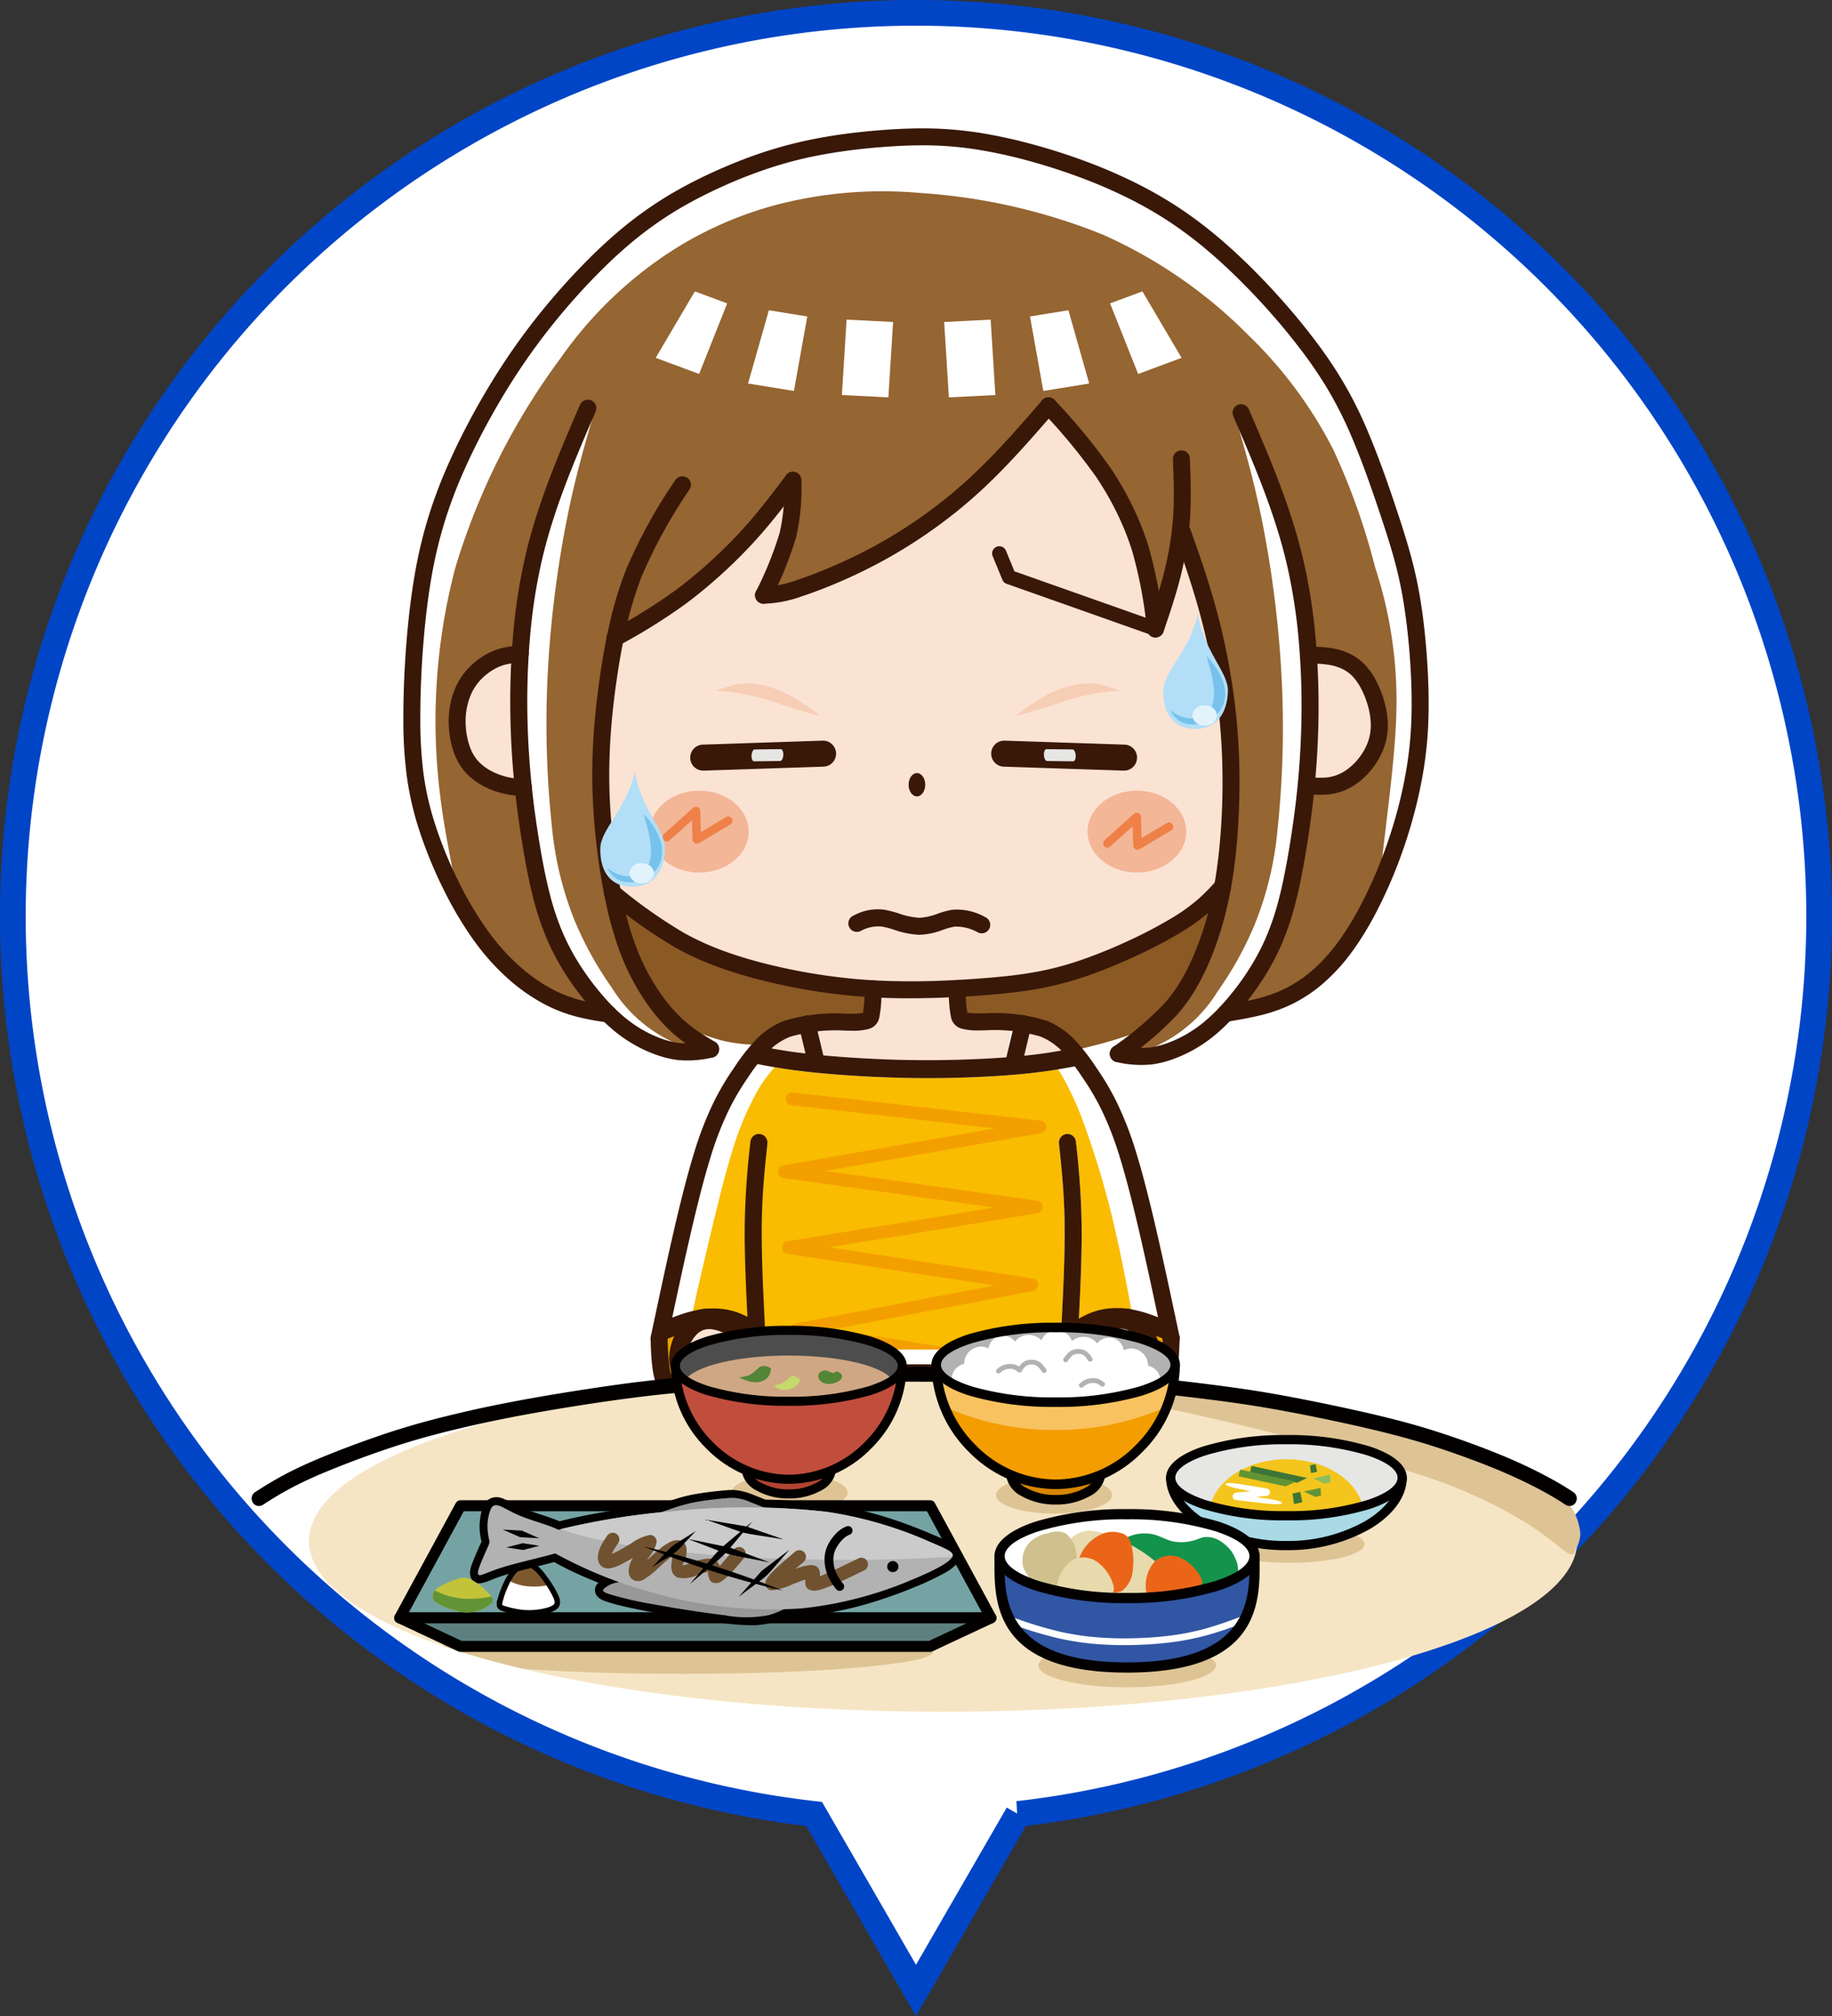 <svg xmlns="http://www.w3.org/2000/svg" width="213.891" height="235.307" viewBox="0 0 213.891 235.307">
  <rect x="0" y="0" width="213.891" height="235.307" fill="#333333" stroke="none"/>
  <g id="グループ_664" data-name="グループ 664" transform="translate(1.5 1.5)">
    <path id="パス_1890" data-name="パス 1890" d="M1212.673-1232.7a105.446,105.446,0,0,0-105.445-105.445A105.446,105.446,0,0,0,1001.782-1232.7a105.447,105.447,0,0,0,93.551,104.759l11.894,20.6,11.895-20.6A105.447,105.447,0,0,0,1212.673-1232.7Z" transform="translate(-1001.782 1338.143)" fill="#fff" stroke="#0045c6" stroke-miterlimit="10" stroke-width="3"/>
    <g id="グループ_663" data-name="グループ 663" transform="translate(27.877 13.477)">
      <g id="グループ_661" data-name="グループ 661">
        <path id="パス_1891" data-name="パス 1891" d="M1096.4-1202.551c-2.979.135-5.766.122-8.545.1h-.016c-3.035.021-6.07.042-9.249-.1-1.4-.062-2.787-.154-4.046-.25-1.653-.128-3.191-.275-4.292-.391-.531,2.833-1.061,5.764-1.578,9.74q-.08.619-.16,1.276H1105.6c-.049-.406-.1-.8-.15-1.186-.517-3.978-1.047-6.912-1.578-9.748-.993.1-2.2.208-3.472.307-1.251.1-2.619.187-4,.251Z" transform="translate(-1009.521 1365.392)" fill="#ed808c" fill-rule="evenodd"/>
        <path id="パス_1892" data-name="パス 1892" d="M1093.875-1204.426c.484,3.376,1.168,7.92,1.849,12.711h2.222c-.049-.406-.1-.8-.15-1.186-.517-3.978-1.048-6.912-1.578-9.748l-.168-.893a.99.99,0,0,1,.776-1.156c.032-.006.065-.012.1-.016-.78.082-1.834.185-3.047.288Zm2.175.884Z" transform="translate(-1001.868 1364.932)" fill="#fff" fill-rule="evenodd"/>
        <path id="パス_1893" data-name="パス 1893" d="M1072.135-1203c-.44,3.036-1.006,6.828-1.579,10.829h-2.043c.053-.437.108-.863.161-1.276.516-3.976,1.045-6.909,1.577-9.74.538.057,1.178.12,1.884.186Z" transform="translate(-1009.521 1365.392)" fill="#fff" fill-rule="evenodd"/>
        <path id="パス_1894" data-name="パス 1894" d="M1068.938-1203.994a.99.99,0,0,1,1.169-.772.99.99,0,0,1,.775,1.156h0c-.587,3.12-1.176,6.242-1.747,10.641q-.08.619-.16,1.276h-2q.1-.783.191-1.524c.586-4.508,1.174-7.634,1.763-10.758h0l0-.017v0Z" transform="translate(-1009.984 1364.911)" fill="#391808"/>
        <path id="パス_1895" data-name="パス 1895" d="M1095.55-1203.541a.99.99,0,0,1,.776-1.156.991.991,0,0,1,1.168.772v0l0,.016h0c.587,3.126,1.176,6.25,1.761,10.758.061.466.121.945.181,1.435h-2c-.049-.406-.1-.8-.15-1.186-.572-4.4-1.159-7.52-1.747-10.641Z" transform="translate(-1001.368 1364.932)" fill="#391808"/>
        <path id="パス_1896" data-name="パス 1896" d="M1059.844-1219.2c.033.87.082,1.734.186,2.575a9.169,9.169,0,0,0,.75,2.872,6.252,6.252,0,0,0,1.42,1.865,7.735,7.735,0,0,0,2.17,1.4,5.39,5.39,0,0,0,1.718.422,9.235,9.235,0,0,0,1.769-.078c1.127-.134,2.364-.359,3.618-.6q.016-.57.022-1.15c.018-2.023-.059-4.22-.182-6.862a11.334,11.334,0,0,0-2.92-1.644,7.607,7.607,0,0,0-1.962-.368,9.285,9.285,0,0,0-2.174.137,16.044,16.044,0,0,0-2.46.682c-.631.224-1.29.483-1.955.751Z" transform="translate(-1012.137 1360.084)" fill="#efa500" fill-rule="evenodd"/>
        <path id="パス_1897" data-name="パス 1897" d="M1108.269-1219.228c-.033.87-.082,1.734-.186,2.575a9.17,9.17,0,0,1-.75,2.872,6.255,6.255,0,0,1-1.42,1.865,7.739,7.739,0,0,1-2.17,1.4,5.393,5.393,0,0,1-1.718.422,9.243,9.243,0,0,1-1.769-.078c-1.127-.134-2.364-.359-3.618-.6q-.015-.57-.022-1.15c-.018-2.023.059-4.22.182-6.862a11.323,11.323,0,0,1,2.921-1.644,7.575,7.575,0,0,1,1.96-.369,9.286,9.286,0,0,1,2.174.137,16.055,16.055,0,0,1,2.46.682c.631.224,1.29.483,1.955.751Z" transform="translate(-1001.041 1360.074)" fill="#efa500" fill-rule="evenodd"/>
        <path id="パス_1898" data-name="パス 1898" d="M1079.479-1242.758c1.945.108,4,.184,6.026.2,2.1.022,4.21-.012,6.2-.087,1.557-.059,3.031-.143,4.358-.245l.452-3.334c-.971,0-1.924.047-2.726.085-.3.014-.582.029-.9.04a6.609,6.609,0,0,1-2.105-.135,1.7,1.7,0,0,1-1.247-1.313,9.535,9.535,0,0,1-.233-2.337c-.836.038-1.694.067-2.566.085-1.772.038-3.576.03-5.345-.043a9.6,9.6,0,0,1-.232,2.335,1.719,1.719,0,0,1-1.235,1.313h0a7.152,7.152,0,0,1-2.128.2v0c-.37,0-.105,0-.618-.008-.911-.005-2.057-.014-3.217.078l.671,2.8c1.436.133,3.086.258,4.849.354Z" transform="translate(-1007.878 1351.302)" fill="#fbe3d4" fill-rule="evenodd"/>
        <path id="パス_1899" data-name="パス 1899" d="M1088.539-1192.157h0Zm-.095.005.09-.005v0h-.09Zm.467-50.111c-2.112-.022-4.194-.1-6.125-.2-2.223-.124-4.279-.289-5.966-.464-1.589-.165-2.849-.338-3.944-.517h0c-.979-.159-1.76-.306-2.509-.452l-.141.186c.683.072,1.375.143,2.1.216a17.921,17.921,0,0,0-1.819,2.432,31.826,31.826,0,0,0-3.123,7.375c-.909,2.948-1.742,6.389-2.718,10.494-.709,2.984-1.494,6.318-2.05,9,.189-.044.376-.082.564-.116a9.72,9.72,0,0,1,2.28-.136,8.364,8.364,0,0,1,2.162.41,8.58,8.58,0,0,1,1.617.749c.574.336,1.1.715,1.626,1.092a1.049,1.049,0,0,1,.24,1.463,1.048,1.048,0,0,1-1.463.238l-.273-.2c.1,2.18.164,4,.15,5.665,0,.319-.009.636-.018.949l.583-.112h0a.992.992,0,0,1,1.165.784.993.993,0,0,1-.784,1.165h-.009c-.355.068-.712.137-1.065.2-.008.1-.016.2-.025.3a22.217,22.217,0,0,1-.339,2.545,14.6,14.6,0,0,1-.577,1.985c-.151.434-.293.84-.4,1.29a9.51,9.51,0,0,0-.259,1.757,5.369,5.369,0,0,0,.118,1.579,1.683,1.683,0,0,0,1.22,1.31c.073.026.152.049.236.072.061-.328.124-.655.185-.98h0l0-.016v0a.991.991,0,0,1,1.169-.772.99.99,0,0,1,.774,1.156h0c-.056.3-.113.6-.169.9.538.056,1.178.12,1.884.185.743.069,1.561.139,2.41.2,1.258.1,2.64.188,4.045.25,1.476.066,2.921.1,4.348.109h.023c1.492.012,2.956,0,4.419-.01h.077v0h.01a.716.716,0,0,0,.077,0,1,1,0,0,0,.912-.99.994.994,0,0,0-.9-.99c2.839.021,5.682.042,8.756-.1,1.271-.059,2.635-.15,3.938-.251.441-.034.868-.069,1.278-.1,1.207-.1,2.256-.2,3.034-.286h.012a10,10,0,0,0,1.609-.237,3.613,3.613,0,0,0,.046-.924,7.4,7.4,0,0,0-.2-1.385c-.093-.374-.216-.73-.35-1.112a16.492,16.492,0,0,1-.647-2.242,24.092,24.092,0,0,1-.378-2.777c-.084-1.018-.135-2.182-.147-3.435-.006-.731,0-1.481.018-2.269,0-.034,0-.068,0-.1.044-1.79.145-3.774.266-6.173l0-.057c.09-1.778.19-3.782.262-5.75.072-2,.116-4.015.094-5.829-.043-3.622-.353-6.544-.663-9.465a.991.991,0,0,1,.885-1.087.992.992,0,0,1,1.087.885,96.343,96.343,0,0,1,.67,9.645c.023,1.867-.022,3.908-.094,5.922-.074,2.049-.173,4.022-.262,5.773l0,.056c-.093,1.826-.172,3.412-.224,4.841.966-.271,1.962-.561,3.049-.912.855-.276,1.768-.59,2.614-.917.547-.21,1.063-.425,1.513-.633-.686-3.58-1.537-8.436-2.541-12.865a103.3,103.3,0,0,0-3.724-12.844,35.954,35.954,0,0,0-3.045-6.5l-.176.029c-1.192.194-2.541.376-4.206.532-1.709.16-3.735.292-5.908.374-2,.075-4.139.111-6.289.087Z" transform="translate(-1011.301 1353.108)" fill="#f9bc00" fill-rule="evenodd"/>
        <path id="パス_1900" data-name="パス 1900" d="M1127.494-1249.277a79.185,79.185,0,0,0,.461-14.442,76.006,76.006,0,0,0-2.183-13.852c-1.043-4.121-2.3-7.631-3.55-11.139a39.107,39.107,0,0,1-1,5.552c-.548,2.17-1.248,4.229-1.95,6.29a53.779,53.779,0,0,0-1.753-9.336,34.622,34.622,0,0,0-4.383-9.007,69.251,69.251,0,0,0-6.355-7.692,107.071,107.071,0,0,1-9.051,9.6,57.379,57.379,0,0,1-10.518,7.472,58.706,58.706,0,0,1-9.49,4.187,13.364,13.364,0,0,1-4.207.832,41.657,41.657,0,0,0,2.848-7.056,24.664,24.664,0,0,0,.57-6.357,78.877,78.877,0,0,1-5.633,6.926,57.975,57.975,0,0,1-7.539,6.751,68.239,68.239,0,0,1-7.557,4.706c-.33,1.608-.6,3.24-.837,4.87a74.94,74.94,0,0,0-.832,13,75.311,75.311,0,0,0,1.337,11.883,59.182,59.182,0,0,0,7.951,5.607,39.889,39.889,0,0,0,9.756,3.659,68.565,68.565,0,0,0,12.688,1.951,90.834,90.834,0,0,0,9.883-.042c1.245-.066,2.443-.151,3.573-.243a42.757,42.757,0,0,0,10.892-2.039,61.344,61.344,0,0,0,11.124-5.116,21.3,21.3,0,0,0,5.371-4.495c.139-.78.267-1.6.38-2.464Z" transform="translate(-1013.747 1335.301)" fill="#fbe3d4" fill-rule="evenodd"/>
        <path id="パス_1901" data-name="パス 1901" d="M1141.99-1251.328c.227-2.332.385-4.828.436-7.5.047-2.443,0-5.031-.172-7.67a11.738,11.738,0,0,1,2.787.164,5.752,5.752,0,0,1,3.115,1.632,9.7,9.7,0,0,1,2.016,3.922,8.1,8.1,0,0,1,.208,3.825,7.461,7.461,0,0,1-1.446,3.024,7.521,7.521,0,0,1-2.2,1.94,5.839,5.839,0,0,1-2.359.732,13.054,13.054,0,0,1-2.384-.069Zm-91.406.2a7.352,7.352,0,0,1-1.458-.1,9.155,9.155,0,0,1-2.459-.764,6.519,6.519,0,0,1-2.476-1.994,7.535,7.535,0,0,1-1.205-3.188,9.682,9.682,0,0,1,.044-3.463,7.583,7.583,0,0,1,1.457-3.255,7.7,7.7,0,0,1,2.848-2.19,8.812,8.812,0,0,1,2.891-.6c-.157,2.521-.2,4.992-.151,7.33.056,2.95.245,5.686.509,8.223Zm32.254-23.235a58.706,58.706,0,0,0,9.49-4.187,57.379,57.379,0,0,0,10.518-7.472,107.071,107.071,0,0,0,9.051-9.6,69.251,69.251,0,0,1,6.355,7.692,34.622,34.622,0,0,1,4.383,9.007,53.779,53.779,0,0,1,1.753,9.336c.7-2.061,1.4-4.12,1.95-6.29a39.107,39.107,0,0,0,1-5.552c1.254,3.508,2.507,7.018,3.55,11.139a76.006,76.006,0,0,1,2.183,13.852,79.185,79.185,0,0,1-.461,14.442c-.113.866-.241,1.684-.38,2.464a38.89,38.89,0,0,1-2.1,7.507,22.288,22.288,0,0,1-3.989,6.837,22.529,22.529,0,0,1-2.114,2.067c-1.248,1.084-2.614,2.094-3.978,3.1a11.667,11.667,0,0,0,3.769.263,12.947,12.947,0,0,0,4.581-1.622,17.306,17.306,0,0,0,4.177-3.355,25.932,25.932,0,0,0,7.224-1.923,18.079,18.079,0,0,0,6.591-5.657,43.34,43.34,0,0,0,5.194-9.752,55.72,55.72,0,0,0,2.941-10.192,46.775,46.775,0,0,0,.758-9.8,79.354,79.354,0,0,0-1.021-11.264,62.107,62.107,0,0,0-2.546-9.555,114.138,114.138,0,0,0-4.033-10.738,45.3,45.3,0,0,0-5.172-8.7,78.512,78.512,0,0,0-7.166-8.285,55.328,55.328,0,0,0-8.831-7.385,52.884,52.884,0,0,0-10.87-5.359,65.3,65.3,0,0,0-12.01-3.2,45.133,45.133,0,0,0-10.388-.35,64.069,64.069,0,0,0-10.541,1.513,52.411,52.411,0,0,0-9.423,3.3,47.018,47.018,0,0,0-7.846,4.426,51.634,51.634,0,0,0-7.407,6.465,77.232,77.232,0,0,0-8.022,9.775,82.52,82.52,0,0,0-6.99,12.338,51.978,51.978,0,0,0-4.153,13.368,103.7,103.7,0,0,0-1.3,16.371,38.808,38.808,0,0,0,1.784,12.842,48.24,48.24,0,0,0,6.277,12.688,23.312,23.312,0,0,0,7.96,7.161,20.635,20.635,0,0,0,6.928,1.989,16.564,16.564,0,0,0,3.586,2.749,12.948,12.948,0,0,0,4.581,1.622,11.66,11.66,0,0,0,3.769-.263,20.953,20.953,0,0,1-4.229-3.046,22.341,22.341,0,0,1-4.076-5.611,33.021,33.021,0,0,1-2.959-8.655c-.066-.314-.133-.634-.2-.961a75.311,75.311,0,0,1-1.337-11.883,74.94,74.94,0,0,1,.832-13c.234-1.63.506-3.262.837-4.87a68.239,68.239,0,0,0,7.557-4.706,57.975,57.975,0,0,0,7.539-6.751,78.877,78.877,0,0,0,5.633-6.926,24.664,24.664,0,0,1-.57,6.357,41.657,41.657,0,0,1-2.848,7.056,13.364,13.364,0,0,0,4.207-.832Z" transform="translate(-1018.861 1328.02)" fill="#956532" fill-rule="evenodd"/>
        <path id="パス_1902" data-name="パス 1902" d="M1076.687-1310.641l5.428.278-.55,8.8-5.428-.278.55-8.8Z" transform="translate(-1007.221 1332.966)" fill="#fff" fill-rule="evenodd"/>
        <path id="パス_1903" data-name="パス 1903" d="M1070.152-1311.481l4.482.726-1.557,8.692-5.357-.868,2.431-8.551Z" transform="translate(-1009.76 1332.713)" fill="#fff" fill-rule="evenodd"/>
        <path id="パス_1904" data-name="パス 1904" d="M1064.01-1313.172l3.777,1.4-3.28,8.237-5.068-1.881,4.572-7.758Z" transform="translate(-1012.26 1332.202)" fill="#fff" fill-rule="evenodd"/>
        <path id="パス_1905" data-name="パス 1905" d="M1090.738-1310.641l-5.428.278.55,8.8,5.427-.278-.55-8.8Z" transform="translate(-1004.452 1332.966)" fill="#fff" fill-rule="evenodd"/>
        <path id="パス_1906" data-name="パス 1906" d="M1097.49-1311.481l-4.482.726,1.557,8.692,5.357-.868-2.431-8.551Z" transform="translate(-1002.13 1332.713)" fill="#fff" fill-rule="evenodd"/>
        <path id="パス_1907" data-name="パス 1907" d="M1103.964-1313.172l-3.777,1.4,3.281,8.237,5.068-1.881-4.571-7.758Z" transform="translate(-999.963 1332.202)" fill="#fff" fill-rule="evenodd"/>
        <path id="パス_1908" data-name="パス 1908" d="M1070.6-1227.148h0c-25.611,3.808-29.906-54.295-14.55-75.471-.109.393-.236.858-.4,1.429-.635,2.25-1.819,6.142-2.857,11.329a127.756,127.756,0,0,0-2.255,18.188,113.3,113.3,0,0,0,.505,17.916,38.964,38.964,0,0,0,2.645,10.845,40.493,40.493,0,0,0,4.348,7.839,16.522,16.522,0,0,0,7.285,6.4,29.43,29.43,0,0,0,5.275,1.523Z" transform="translate(-1015.968 1335.388)" fill="#fff" fill-rule="evenodd"/>
        <path id="パス_1909" data-name="パス 1909" d="M1100.166-1226.8h0c25.611,3.809,29.906-54.295,14.549-75.471.111.393.237.859.4,1.429.637,2.25,1.82,6.142,2.859,11.329a127.945,127.945,0,0,1,2.253,18.188,113.2,113.2,0,0,1-.505,17.917,38.876,38.876,0,0,1-2.645,10.846,40.46,40.46,0,0,1-4.348,7.838,16.529,16.529,0,0,1-7.283,6.4,29.6,29.6,0,0,1-5.275,1.523Z" transform="translate(-999.969 1335.491)" fill="#fff" fill-rule="evenodd"/>
        <path id="パス_1910" data-name="パス 1910" d="M1040.853-1250.318a70.273,70.273,0,0,1,1.778-26.37,79.364,79.364,0,0,1,12.243-24.428,46.962,46.962,0,0,1,12.792-12.443,43.2,43.2,0,0,1,13.047-5.683,49.265,49.265,0,0,1,16.181-1.235,68.828,68.828,0,0,1,21.388,4.88,55.851,55.851,0,0,1,17.036,11.8,50.341,50.341,0,0,1,9.823,13.257,78.6,78.6,0,0,1,4.895,13.764,49.853,49.853,0,0,1,2.428,18.175c-.275,6.012-1.481,13.772-1.947,19.063.379-.837.735-1.684,1.069-2.529a55.72,55.72,0,0,0,2.941-10.192,46.775,46.775,0,0,0,.758-9.8,79.354,79.354,0,0,0-1.021-11.264,62.107,62.107,0,0,0-2.546-9.555,114.138,114.138,0,0,0-4.033-10.738,45.3,45.3,0,0,0-5.172-8.7,78.512,78.512,0,0,0-7.166-8.285,55.328,55.328,0,0,0-8.831-7.385,52.884,52.884,0,0,0-10.87-5.359,65.3,65.3,0,0,0-12.01-3.2,45.133,45.133,0,0,0-10.388-.35,64.069,64.069,0,0,0-10.541,1.513,52.411,52.411,0,0,0-9.423,3.3,47.018,47.018,0,0,0-7.846,4.426,51.634,51.634,0,0,0-7.407,6.465,77.232,77.232,0,0,0-8.022,9.775,82.52,82.52,0,0,0-6.99,12.338,51.978,51.978,0,0,0-4.153,13.368,103.7,103.7,0,0,0-1.3,16.371,38.808,38.808,0,0,0,1.784,12.842,50.729,50.729,0,0,0,3.474,8.147c-.393-3.133-1.389-7.074-1.97-11.975Z" transform="translate(-1018.861 1328.02)" fill="#fff" fill-rule="evenodd"/>
        <path id="パス_1911" data-name="パス 1911" d="M1049.359-1265.119c-.264-2.537-.453-5.273-.509-8.223-.044-2.338-.007-4.809.151-7.33a8.812,8.812,0,0,0-2.891.6,7.7,7.7,0,0,0-2.848,2.19,7.583,7.583,0,0,0-1.457,3.255,9.682,9.682,0,0,0-.044,3.463,7.535,7.535,0,0,0,1.205,3.188,6.519,6.519,0,0,0,2.476,1.994,9.155,9.155,0,0,0,2.459.764,7.352,7.352,0,0,0,1.458.1Z" transform="translate(-1017.635 1342.01)" fill="#fbe3d4" fill-rule="evenodd"/>
        <path id="パス_1912" data-name="パス 1912" d="M1118.046-1280.527c.175,2.639.219,5.227.172,7.67-.051,2.671-.209,5.168-.436,7.5a13.043,13.043,0,0,0,2.384.069,5.839,5.839,0,0,0,2.359-.732,7.522,7.522,0,0,0,2.2-1.94,7.461,7.461,0,0,0,1.446-3.024,8.1,8.1,0,0,0-.208-3.825,9.7,9.7,0,0,0-2.016-3.922,5.753,5.753,0,0,0-3.115-1.632,11.732,11.732,0,0,0-2.787-.164Z" transform="translate(-994.653 1342.05)" fill="#fbe3d4" fill-rule="evenodd"/>
        <path id="パス_1913" data-name="パス 1913" d="M1093.859-1244.189a13.921,13.921,0,0,1,2.427.289,6.767,6.767,0,0,1,4.388,3.08c1.273-.309,2.546-.617,3.977-1.047s3.021-.984,4.611-1.537a22.529,22.529,0,0,0,2.114-2.067,22.288,22.288,0,0,0,3.989-6.837,38.89,38.89,0,0,0,2.1-7.507,21.3,21.3,0,0,1-5.371,4.495,61.344,61.344,0,0,1-11.124,5.116,42.757,42.757,0,0,1-10.892,2.039c-1.13.092-2.329.177-3.573.243a13.667,13.667,0,0,0,.2,3.1c.2.672.591.8,2.367.738,1.2-.044,3.028-.18,4.794-.1Z" transform="translate(-1004.093 1348.304)" fill="#8b5924" fill-rule="evenodd"/>
        <path id="パス_1914" data-name="パス 1914" d="M1085.758-1244.951a13.745,13.745,0,0,0,.2-3.1,68.565,68.565,0,0,1-12.688-1.951,39.889,39.889,0,0,1-9.756-3.659,59.182,59.182,0,0,1-7.951-5.607c.064.327.13.647.2.961a33.021,33.021,0,0,0,2.959,8.655,22.341,22.341,0,0,0,4.076,5.611,47.076,47.076,0,0,0,5.306,1.969,18.3,18.3,0,0,0,4.1.549,6.639,6.639,0,0,1,3.977-2.507,11.081,11.081,0,0,1,1.312-.208,42.016,42.016,0,0,1,5.909.022c1.776.065,2.17-.066,2.368-.738Z" transform="translate(-1013.431 1348.47)" fill="#8b5924" fill-rule="evenodd"/>
        <path id="パス_1915" data-name="パス 1915" d="M1101.859-1303.323a.99.99,0,0,1,1.4-.1.991.991,0,0,1,.1,1.4c-1.464,1.686-2.928,3.372-4.405,4.97-1.515,1.64-3.076,3.23-4.732,4.718a57.186,57.186,0,0,1-5.123,4.093,58.4,58.4,0,0,1-5.582,3.512c-1.653.912-3.3,1.711-4.818,2.38-1.867.824-3.556,1.459-4.843,1.88a14.213,14.213,0,0,1-4.471.88.992.992,0,0,1-1.034-.948.991.991,0,0,1,.948-1.032,12.554,12.554,0,0,0,3.943-.786c1.225-.4,2.847-1.012,4.656-1.809,1.476-.651,3.07-1.424,4.663-2.3a56.239,56.239,0,0,0,5.388-3.387,55.332,55.332,0,0,0,4.944-3.953c1.61-1.449,3.128-2.993,4.6-4.586,1.509-1.632,2.938-3.278,4.367-4.923Z" transform="translate(-1009.571 1335.071)" fill="#391808"/>
        <path id="パス_1916" data-name="パス 1916" d="M1071.765-1296.008a.994.994,0,0,1,.995-.993.993.993,0,0,1,.993.993,25.47,25.47,0,0,1-.6,6.6,42.526,42.526,0,0,1-2.915,7.235.993.993,0,0,1-1.32.474.992.992,0,0,1-.474-1.32,41.169,41.169,0,0,0,2.783-6.877,23.969,23.969,0,0,0,.538-6.112Z" transform="translate(-1009.571 1337.082)" fill="#391808"/>
        <path id="パス_1917" data-name="パス 1917" d="M1056.488-1276.733a.992.992,0,0,1-1.347-.384.992.992,0,0,1,.384-1.347h0a68.139,68.139,0,0,0,7.5-4.663c1.267-.937,2.557-2,3.795-3.106,1.285-1.15,2.515-2.351,3.612-3.524,1.066-1.14,2.033-2.287,2.95-3.437.95-1.191,1.781-2.3,2.613-3.407a.989.989,0,0,1,1.385-.2.992.992,0,0,1,.2,1.386c-.879,1.172-1.757,2.343-2.644,3.452-.918,1.151-1.912,2.328-3.059,3.554s-2.419,2.47-3.735,3.649c-1.294,1.157-2.631,2.257-3.935,3.222a69.533,69.533,0,0,1-7.708,4.8h-.006Z" transform="translate(-1013.594 1337.083)" fill="#391808"/>
        <path id="パス_1918" data-name="パス 1918" d="M1094.193-1301.971a.994.994,0,0,1,0-1.406,1,1,0,0,1,1.406,0h0a.915.915,0,0,1,.069.077,69.591,69.591,0,0,1,6.4,7.762,37.092,37.092,0,0,1,2.63,4.543,33.556,33.556,0,0,1,1.881,4.728,54.78,54.78,0,0,1,1.789,9.5,1.019,1.019,0,0,1,.008.125h0a.993.993,0,0,1-.993.993.994.994,0,0,1-.993-.956,52.53,52.53,0,0,0-1.708-9.083,31.5,31.5,0,0,0-1.771-4.442,35.09,35.09,0,0,0-2.483-4.3,68.493,68.493,0,0,0-6.233-7.539l-.007-.005Z" transform="translate(-1001.859 1335.07)" fill="#391808"/>
        <path id="パス_1919" data-name="パス 1919" d="M1106.527-1297.892a.99.99,0,0,1,.954-1.025.99.99,0,0,1,1.026.954c.043,1.135.087,2.269.1,3.443s0,2.347-.079,3.5-.212,2.273-.4,3.4c-.194,1.2-.441,2.368-.726,3.5-.556,2.2-1.265,4.284-1.972,6.365v0h0v0a1,1,0,0,1-1.263.618,1,1,0,0,1-.617-1.263v0h0c.693-2.036,1.386-4.073,1.925-6.206.277-1.1.513-2.217.7-3.336.173-1.058.3-2.135.374-3.217.075-1.13.092-2.24.079-3.342s-.058-2.25-.1-3.4Z" transform="translate(-998.963 1336.504)" fill="#391808"/>
        <path id="パス_1920" data-name="パス 1920" d="M1107.51-1291.438a.992.992,0,0,1,.546-1.246.991.991,0,0,1,1.3.523h0l.022.055h0c1.26,3.526,2.519,7.053,3.577,11.232.55,2.171,1.044,4.532,1.437,7.032.355,2.257.625,4.606.772,7,.15,2.446.176,4.965.1,7.4-.082,2.575-.28,5.046-.565,7.23a47.539,47.539,0,0,1-1.073,5.669,38.481,38.481,0,0,1-1.462,4.535,28.841,28.841,0,0,1-1.815,3.83,19.711,19.711,0,0,1-2.358,3.3,39.7,39.7,0,0,1-6.242,5.311l0,0h0a.994.994,0,0,1-1.386-.214.993.993,0,0,1,.213-1.386h0a38.427,38.427,0,0,0,5.935-5.029,17.9,17.9,0,0,0,2.125-2.976,26.778,26.778,0,0,0,1.682-3.567,36.229,36.229,0,0,0,1.393-4.3,45.749,45.749,0,0,0,1.024-5.438c.279-2.123.471-4.529.551-7.036.075-2.359.05-4.815-.1-7.22-.145-2.352-.4-4.635-.749-6.816-.377-2.4-.862-4.7-1.407-6.853-1.028-4.063-2.275-7.554-3.521-11.046Z" transform="translate(-999.969 1338.361)" fill="#391808"/>
        <path id="パス_1921" data-name="パス 1921" d="M1063.437-1296.124a.992.992,0,0,1,1.363-.323.99.99,0,0,1,.321,1.363v0l-.024.035a58.929,58.929,0,0,0-5.591,10.169,42.011,42.011,0,0,0-1.777,5.859c-.474,2.051-.842,4.166-1.146,6.28s-.542,4.22-.687,6.35-.2,4.288-.138,6.479c.063,2.1.237,4.281.488,6.394.27,2.25.626,4.4,1.027,6.269a40.219,40.219,0,0,0,1.287,4.729,26.825,26.825,0,0,0,1.578,3.675,23.991,23.991,0,0,0,1.83,2.954,18.528,18.528,0,0,0,2.059,2.4,15.313,15.313,0,0,0,2,1.623c.659.453,1.354.866,2.048,1.278a.992.992,0,0,1,.349,1.359.992.992,0,0,1-1.359.349c-.707-.419-1.415-.84-2.164-1.356a17.235,17.235,0,0,1-2.252-1.833,20.519,20.519,0,0,1-2.285-2.659,25.734,25.734,0,0,1-1.978-3.2,28.535,28.535,0,0,1-1.693-3.946,41.862,41.862,0,0,1-1.358-4.962c-.415-1.94-.782-4.146-1.058-6.448-.254-2.13-.431-4.366-.5-6.574-.066-2.281-.012-4.491.138-6.665s.393-4.339.7-6.5.687-4.328,1.177-6.442a43.923,43.923,0,0,1,1.861-6.139,60.587,60.587,0,0,1,5.773-10.515l.005-.008v0Z" transform="translate(-1013.977 1337.205)" fill="#391808"/>
        <path id="パス_1922" data-name="パス 1922" d="M1054.566-1302.915a.989.989,0,0,1,1.328-.443.99.99,0,0,1,.467,1.276h0c-2.438,5.661-4.876,11.322-6.278,17.362a64.46,64.46,0,0,0-1.352,8.584,87.6,87.6,0,0,0-.335,9.654c.055,2.839.234,5.492.487,7.963s.579,4.741.927,6.84c.344,2.079.712,3.985,1.162,5.759a30.628,30.628,0,0,0,1.617,4.826,26.821,26.821,0,0,0,2.068,3.809,30.946,30.946,0,0,0,2.761,3.627,20.993,20.993,0,0,0,2.326,2.281,14.58,14.58,0,0,0,2.173,1.5,13.992,13.992,0,0,0,2.184,1,9.8,9.8,0,0,0,2.031.5,10.871,10.871,0,0,0,3.465-.251h0a.991.991,0,0,1,1.157.791.992.992,0,0,1-.793,1.157h-.005a12.5,12.5,0,0,1-4.067.275,11.8,11.8,0,0,1-2.45-.6,15.972,15.972,0,0,1-2.5-1.14,16.647,16.647,0,0,1-2.467-1.7,23.282,23.282,0,0,1-2.545-2.5,32.944,32.944,0,0,1-2.938-3.861,28.752,28.752,0,0,1-2.225-4.088,32.681,32.681,0,0,1-1.726-5.146c-.458-1.808-.837-3.771-1.193-5.922-.354-2.131-.685-4.446-.943-6.955s-.438-5.21-.495-8.134a89.676,89.676,0,0,1,.342-9.864,66.4,66.4,0,0,1,1.39-8.848c1.448-6.233,3.918-11.969,6.388-17.7h0l.023-.052Z" transform="translate(-1016.194 1335.132)" fill="#391808"/>
        <path id="パス_1923" data-name="パス 1923" d="M1114.582-1301.678a.99.99,0,0,1,.467-1.276.989.989,0,0,1,1.328.443h0l.023.052h0c2.469,5.734,4.94,11.47,6.388,17.7a66.416,66.416,0,0,1,1.39,8.848,89.676,89.676,0,0,1,.343,9.864c-.056,2.924-.238,5.629-.495,8.133s-.589,4.824-.943,6.955c-.357,2.151-.734,4.114-1.192,5.922a32.661,32.661,0,0,1-1.726,5.146,28.88,28.88,0,0,1-2.225,4.088,32.955,32.955,0,0,1-2.938,3.861,23.31,23.31,0,0,1-2.545,2.5,16.641,16.641,0,0,1-2.467,1.7,16,16,0,0,1-2.5,1.14,11.784,11.784,0,0,1-2.45.6,12.5,12.5,0,0,1-4.067-.275h-.007a.992.992,0,0,1-.791-1.157.99.99,0,0,1,1.157-.792h0a10.871,10.871,0,0,0,3.465.251,9.876,9.876,0,0,0,2.031-.5,14.134,14.134,0,0,0,2.184-1,14.623,14.623,0,0,0,2.173-1.5,21.122,21.122,0,0,0,2.326-2.281,30.805,30.805,0,0,0,2.76-3.627,26.836,26.836,0,0,0,2.07-3.809,30.717,30.717,0,0,0,1.617-4.826c.45-1.774.817-3.682,1.162-5.759.347-2.1.674-4.375.927-6.839s.432-5.124.486-7.963a87.263,87.263,0,0,0-.333-9.654,64.472,64.472,0,0,0-1.353-8.584c-1.4-6.04-3.84-11.7-6.278-17.362Z" transform="translate(-999.969 1335.254)" fill="#391808"/>
        <path id="パス_1924" data-name="パス 1924" d="M1049.145-1281.429a.989.989,0,0,1,1.071.9.99.99,0,0,1-.9,1.071c-.447.039-.893.079-1.33.158a5.619,5.619,0,0,0-1.254.368,6.438,6.438,0,0,0-1.338.8,6.5,6.5,0,0,0-1.125,1.1,5.9,5.9,0,0,0-.773,1.278,7.35,7.35,0,0,0-.487,1.553,8.232,8.232,0,0,0-.161,1.518,9.176,9.176,0,0,0,.121,1.595,8.21,8.21,0,0,0,.411,1.579,5.123,5.123,0,0,0,.62,1.187,4.826,4.826,0,0,0,.879.914,6.349,6.349,0,0,0,1.225.765,7.713,7.713,0,0,0,1.042.409,8.444,8.444,0,0,0,1.146.271,6.439,6.439,0,0,0,1.286.083h.011v0h0a.993.993,0,0,1,.993.993.993.993,0,0,1-.993.993h0v0a8.206,8.206,0,0,1-1.615-.108,10.459,10.459,0,0,1-1.411-.333,9.711,9.711,0,0,1-1.32-.517,8.328,8.328,0,0,1-1.6-1.006,6.762,6.762,0,0,1-1.245-1.3,7.2,7.2,0,0,1-.868-1.646,10.245,10.245,0,0,1-.512-1.967,11.246,11.246,0,0,1-.146-1.929,10.323,10.323,0,0,1,.194-1.882,9.224,9.224,0,0,1,.626-1.974,7.966,7.966,0,0,1,1.029-1.7,8.53,8.53,0,0,1,1.468-1.432,8.414,8.414,0,0,1,1.765-1.049,7.508,7.508,0,0,1,1.687-.5c.52-.094,1.016-.138,1.51-.181Z" transform="translate(-1017.865 1341.78)" fill="#391808"/>
        <path id="パス_1925" data-name="パス 1925" d="M1118.276-1279.3a1,1,0,0,1-.995-.995.994.994,0,0,1,.995-.993h.06a12.337,12.337,0,0,1,2.925.185,7.687,7.687,0,0,1,1.825.6,6.165,6.165,0,0,1,1.815,1.321,8.376,8.376,0,0,1,1.313,1.915,12.725,12.725,0,0,1,.936,2.428,10.586,10.586,0,0,1,.372,2.216,7.958,7.958,0,0,1-.148,2.07,7.86,7.86,0,0,1-.609,1.778,9.048,9.048,0,0,1-1.028,1.655,9.185,9.185,0,0,1-1.16,1.241,7.968,7.968,0,0,1-1.337.954,6.766,6.766,0,0,1-1.376.588,7.092,7.092,0,0,1-1.38.264,13.777,13.777,0,0,1-2.536-.068h0a.993.993,0,0,1-.924-1.056.992.992,0,0,1,1.056-.924h0v0h.02a12.272,12.272,0,0,0,2.206.069,4.942,4.942,0,0,0,.991-.194,4.769,4.769,0,0,0,.972-.417,5.835,5.835,0,0,0,.994-.715,7.018,7.018,0,0,0,.913-.969,7.069,7.069,0,0,0,.8-1.289,5.825,5.825,0,0,0,.453-1.328,6.038,6.038,0,0,0,.111-1.565,8.53,8.53,0,0,0-.3-1.8,10.716,10.716,0,0,0-.786-2.039,6.447,6.447,0,0,0-1-1.464,4.159,4.159,0,0,0-1.231-.894,5.694,5.694,0,0,0-1.359-.447,10.622,10.622,0,0,0-2.479-.147,1.027,1.027,0,0,1-.111.006Z" transform="translate(-994.883 1341.82)" fill="#391808"/>
        <path id="パス_1926" data-name="パス 1926" d="M1055.176-1258.088a.992.992,0,0,1-.168-1.394.993.993,0,0,1,1.394-.167h0a.785.785,0,0,1,.061.052,57.909,57.909,0,0,0,7.754,5.464,32.442,32.442,0,0,0,4.409,2.01,48.829,48.829,0,0,0,5.109,1.557c1.931.486,4.025.918,6.237,1.257,2.02.311,4.123.543,6.265.665,2.073.119,4.185.138,6.241.1,2.456-.052,4.885-.2,7.079-.38,1.968-.161,3.717-.35,5.431-.653a35.649,35.649,0,0,0,5.228-1.334,57.965,57.965,0,0,0,5.657-2.27,53.674,53.674,0,0,0,5.266-2.752,21.379,21.379,0,0,0,3.148-2.28,25.962,25.962,0,0,0,2-2.037.992.992,0,0,1,1.4-.066.992.992,0,0,1,.065,1.4,26.935,26.935,0,0,1-2.158,2.186,23.268,23.268,0,0,1-3.429,2.488,55.174,55.174,0,0,1-5.475,2.861,60.126,60.126,0,0,1-5.851,2.348,37.726,37.726,0,0,1-5.516,1.411c-1.785.316-3.588.51-5.608.677-2.169.178-4.625.325-7.205.38-2.12.046-4.287.025-6.387-.095-2.239-.128-4.4-.365-6.452-.68-2.27-.35-4.429-.8-6.424-1.3a50.888,50.888,0,0,1-5.318-1.626,34.328,34.328,0,0,1-4.675-2.127,59.634,59.634,0,0,1-8.024-5.65c-.021-.014-.042-.029-.061-.044Z" transform="translate(-1013.661 1348.074)" fill="#391808"/>
        <path id="パス_1927" data-name="パス 1927" d="M1060.9-1225.4a.994.994,0,0,1,.832,1.134.993.993,0,0,1-1.134.83c-1.122-.173-2.245-.346-3.437-.65a17.468,17.468,0,0,1-3.795-1.44,21.319,21.319,0,0,1-4.423-3.1,27.559,27.559,0,0,1-3.886-4.356,42.941,42.941,0,0,1-3.594-6.057,51.433,51.433,0,0,1-2.824-6.911,35.565,35.565,0,0,1-1.444-6.333,51.093,51.093,0,0,1-.389-6.812c0-2.613.115-5.6.353-8.594.216-2.722.535-5.457.963-7.943a53.5,53.5,0,0,1,1.725-7.178,56.528,56.528,0,0,1,2.5-6.435c.969-2.128,2.075-4.291,3.27-6.4s2.476-4.16,3.807-6.09c1.25-1.812,2.542-3.511,3.835-5.086,1.458-1.777,2.906-3.385,4.287-4.811,1.31-1.355,2.568-2.558,3.814-3.645a46.267,46.267,0,0,1,3.736-2.945,44.015,44.015,0,0,1,3.861-2.432c1.321-.742,2.695-1.429,4.147-2.088s2.973-1.286,4.577-1.858a48.986,48.986,0,0,1,5.026-1.5c1.66-.4,3.36-.712,5.051-.956,1.9-.273,3.813-.461,5.654-.585,1.735-.116,3.421-.173,5.168-.129a42.226,42.226,0,0,1,5.436.491,57.842,57.842,0,0,1,5.959,1.275c2.1.558,4.215,1.229,6.241,1.973a60.554,60.554,0,0,1,5.79,2.463,47.891,47.891,0,0,1,5.281,3,48.879,48.879,0,0,1,4.734,3.558c1.485,1.258,2.9,2.587,4.257,3.956,1.342,1.353,2.631,2.745,3.84,4.145,1.229,1.42,2.377,2.848,3.42,4.248a50.519,50.519,0,0,1,2.836,4.21,45.908,45.908,0,0,1,2.444,4.673c.767,1.69,1.5,3.553,2.191,5.418s1.323,3.734,1.88,5.418c.552,1.664,1.037,3.184,1.481,4.794a50.238,50.238,0,0,1,1.1,4.9c.293,1.7.531,3.6.707,5.542.181,2,.292,4.015.325,5.874s-.007,3.519-.13,5.128a46.011,46.011,0,0,1-.642,4.864c-.31,1.673-.72,3.417-1.237,5.208-.495,1.716-1.079,3.446-1.756,5.164a53.53,53.53,0,0,1-2.523,5.5,34.918,34.918,0,0,1-2.8,4.481l0,0a21.884,21.884,0,0,1-3.256,3.519,16.923,16.923,0,0,1-3.7,2.437,18.761,18.761,0,0,1-3.771,1.3c-1.261.3-2.49.505-3.721.707a.991.991,0,0,1-1.138-.819.992.992,0,0,1,.819-1.138c1.213-.2,2.427-.4,3.581-.676a16.773,16.773,0,0,0,3.375-1.161,14.968,14.968,0,0,0,3.269-2.157,19.932,19.932,0,0,0,2.952-3.2h0a32.891,32.891,0,0,0,2.639-4.227,51.373,51.373,0,0,0,2.424-5.293c.669-1.7,1.234-3.369,1.7-4.986.493-1.709.888-3.394,1.188-5.022a43.52,43.52,0,0,0,.612-4.654c.122-1.584.163-3.2.13-4.948-.033-1.808-.141-3.776-.318-5.725-.168-1.85-.4-3.7-.691-5.388a47.894,47.894,0,0,0-1.054-4.716c-.4-1.458-.891-2.984-1.457-4.694-.56-1.69-1.189-3.537-1.856-5.354s-1.393-3.646-2.138-5.288a44.012,44.012,0,0,0-2.334-4.47,48.637,48.637,0,0,0-2.729-4.047c-1.011-1.36-2.128-2.748-3.326-4.132-1.179-1.363-2.437-2.722-3.748-4.043s-2.686-2.615-4.132-3.84a47.091,47.091,0,0,0-4.541-3.417,46.218,46.218,0,0,0-5.064-2.876,59.024,59.024,0,0,0-5.6-2.378c-1.983-.728-4.041-1.38-6.061-1.919a55.862,55.862,0,0,0-5.758-1.234,40.238,40.238,0,0,0-5.181-.469c-1.651-.042-3.284.015-4.99.129-1.794.12-3.654.3-5.506.569-1.662.24-3.307.54-4.871.917a47.247,47.247,0,0,0-4.824,1.446c-1.542.549-3.018,1.157-4.421,1.794s-2.718,1.3-3.994,2.011a42.1,42.1,0,0,0-3.689,2.322,44.1,44.1,0,0,0-3.572,2.813c-1.2,1.044-2.415,2.209-3.692,3.528-1.359,1.406-2.774,2.977-4.185,4.7-1.254,1.527-2.511,3.182-3.735,4.955-1.293,1.876-2.546,3.886-3.711,5.943s-2.252,4.177-3.193,6.245a54.555,54.555,0,0,0-2.412,6.209,51.764,51.764,0,0,0-1.662,6.914c-.417,2.419-.728,5.094-.94,7.765-.233,2.933-.345,5.863-.345,8.44a49.427,49.427,0,0,0,.366,6.556,33.624,33.624,0,0,0,1.367,5.983,49.276,49.276,0,0,0,2.714,6.64,40.9,40.9,0,0,0,3.424,5.77,25.607,25.607,0,0,0,3.606,4.046,19.378,19.378,0,0,0,4,2.816,15.586,15.586,0,0,0,3.375,1.277c1.092.277,2.172.444,3.249.61Z" transform="translate(-1019.091 1327.791)" fill="#391808"/>
        <path id="パス_1928" data-name="パス 1928" d="M1064.687-1268.412c3.182,0,5.76,2.139,5.76,4.778s-2.579,4.778-5.76,4.778-5.761-2.139-5.761-4.778,2.579-4.778,5.761-4.778Z" transform="translate(-1012.415 1345.71)" fill="#f3b696" fill-rule="evenodd"/>
        <path id="パス_1929" data-name="パス 1929" d="M1060.873-1263.042a.493.493,0,0,1-.7-.039.5.5,0,0,1,.038-.7l3.42-3.067a.494.494,0,0,1,.7.038.5.5,0,0,1,.126.319h0l.066,2.486,2.956-1.76a.494.494,0,0,1,.677.172.5.5,0,0,1-.172.678l-3.658,2.177a.487.487,0,0,1-.266.085.5.5,0,0,1-.506-.483l-.06-2.26-2.622,2.354Z" transform="translate(-1012.076 1346.144)" fill="#ee8048"/>
        <path id="パス_1930" data-name="パス 1930" d="M1103.931-1268.412c3.183,0,5.762,2.139,5.762,4.778s-2.579,4.778-5.762,4.778-5.76-2.139-5.76-4.778,2.579-4.778,5.76-4.778Z" transform="translate(-1000.571 1345.71)" fill="#f3b696" fill-rule="evenodd"/>
        <path id="パス_1931" data-name="パス 1931" d="M1100.4-1262.5a.5.5,0,0,1-.7-.039.5.5,0,0,1,.039-.7l3.418-3.068a.5.5,0,0,1,.7.039.5.5,0,0,1,.125.319h0l.066,2.486,2.956-1.76a.493.493,0,0,1,.677.172.494.494,0,0,1-.172.678l-3.657,2.177a.5.5,0,0,1-.266.085.5.5,0,0,1-.508-.484l-.059-2.259-2.622,2.354Z" transform="translate(-1000.147 1346.307)" fill="#ee8048"/>
        <path id="パス_1932" data-name="パス 1932" d="M1108.7-1281.572a.839.839,0,0,1,.513,1.071.84.84,0,0,1-1.071.513l-16.835-5.949a.839.839,0,0,1-.514-.514l-1.118-2.716a.839.839,0,0,1,.457-1.095.839.839,0,0,1,1.095.457l.992,2.408,16.482,5.824Z" transform="translate(-1003.156 1339.097)" fill="#391808"/>
        <path id="パス_1933" data-name="パス 1933" d="M1092.814-1247.073l-.435,3.206a46.768,46.768,0,0,0,5.555-.657,8.13,8.13,0,0,0-1.051-1.063,6.075,6.075,0,0,0-2.637-1.268,11.344,11.344,0,0,0-1.432-.217Z" transform="translate(-1002.319 1352.149)" fill="#fbe3d4" fill-rule="evenodd"/>
        <path id="パス_1934" data-name="パス 1934" d="M1074.1-1244.17l-.608-2.542a9.329,9.329,0,0,0-1.39.406,7.825,7.825,0,0,0-2.587,1.69c.844.087,1.662.171,2.428.245.7.068,1.414.135,2.157.2Z" transform="translate(-1009.22 1352.258)" fill="#fbe3d4" fill-rule="evenodd"/>
        <path id="パス_1935" data-name="パス 1935" d="M1072.975-1243.531c-.674-.109-1.313-.3-2-.367-.32.429-.773,1.067-1.087,1.528a30.28,30.28,0,0,0-2.188,3.676,38.4,38.4,0,0,0-2.282,5.909c-1.539,5.018-3.18,12.705-4.824,20.467.1.064.2.127.3.189.4-.142.933-.292,1.362-.413.259-.074.482-.136.68-.189.543-2.86,1.5-6.911,2.341-10.465.976-4.1,1.81-7.545,2.718-10.494a36.658,36.658,0,0,1,3.123-7.375,13.587,13.587,0,0,1,1.856-2.467Z" transform="translate(-1011.911 1353.108)" fill="#fff" fill-rule="evenodd"/>
        <path id="パス_1936" data-name="パス 1936" d="M1095.335-1243.57c.725-.073,1.416-.144,2.1-.216.32.43.633.881.946,1.342a29.994,29.994,0,0,1,2.188,3.676,38.336,38.336,0,0,1,2.282,5.909c1.539,5.018,3.18,12.705,4.824,20.465-.1.065-.2.129-.3.19-.4-.143-.933-.292-1.362-.413-.259-.074-.482-.137-.679-.189-.543-2.86-1.5-6.911-2.341-10.465-.976-4.1-1.809-7.545-2.718-10.494a31.767,31.767,0,0,0-3.123-7.375,17.965,17.965,0,0,0-1.819-2.432Z" transform="translate(-1001.427 1353.141)" fill="#fff" fill-rule="evenodd"/>
        <path id="パス_1937" data-name="パス 1937" d="M1071.962-1239.873a.742.742,0,0,1-.657-.82.744.744,0,0,1,.82-.659l28.928,3.287a.745.745,0,0,1,.659.821.746.746,0,0,1-.612.652h0l-25.16,4.4,24.739,3.467a.744.744,0,0,1,.635.838.745.745,0,0,1-.641.636l-24.262,3.969,23.751,3.629a.745.745,0,0,1,.626.847.746.746,0,0,1-.633.626l-23.31,4.461,22.664,3.667a.742.742,0,0,1,.617.85.743.743,0,0,1-.63.62l-22.159,3.968,22.734,3.766a.745.745,0,0,1,.614.854.745.745,0,0,1-.648.62l-25.7,4.09a.744.744,0,0,1-.851-.617.743.743,0,0,1,.618-.85l21.208-3.377-22.473-3.723h0a.744.744,0,0,1-.612-.6.744.744,0,0,1,.6-.862l22.139-3.965-22.478-3.636a.745.745,0,0,1-.656-.6.743.743,0,0,1,.591-.87l23.23-4.447-24.121-3.685h0a.743.743,0,0,1-.624-.616.743.743,0,0,1,.615-.853l24.095-3.943-24.528-3.437a.748.748,0,0,1-.676-.615.747.747,0,0,1,.607-.863l24.727-4.323-23.793-2.7Z" transform="translate(-1008.949 1353.875)" fill="#f49f00"/>
        <path id="パス_1938" data-name="パス 1938" d="M1083.934-1250.419a.99.99,0,0,1,.991-.989.989.989,0,0,1,.989.989,14.119,14.119,0,0,1-.236,3.377,1.719,1.719,0,0,1-1.235,1.313h0a7.147,7.147,0,0,1-2.128.2v0c-.37,0-.105,0-.618-.008a19,19,0,0,0-6.448.722,7.363,7.363,0,0,0-2.639,1.823,21.465,21.465,0,0,0-2.233,2.882,30.28,30.28,0,0,0-2.188,3.676,38.4,38.4,0,0,0-2.282,5.909c-1.582,5.157-3.271,13.134-4.96,21.112h0a.993.993,0,0,1-1.168.78.994.994,0,0,1-.781-1.169h0l0-.011c1.7-8.012,3.394-16.025,5.01-21.3a40.312,40.312,0,0,1,2.4-6.2,31.918,31.918,0,0,1,2.329-3.909,23.267,23.267,0,0,1,2.45-3.154,9.27,9.27,0,0,1,3.346-2.289,20.464,20.464,0,0,1,7.169-.854c.075,0-.139,0,.61,0v0a6.586,6.586,0,0,0,1.47-.09l-.007,0h0a13.515,13.515,0,0,0,.159-2.818Zm-.115,2.812c.03-.01-.026.007-.04.007l.007,0,.029-.009h.005Z" transform="translate(-1012.398 1350.841)" fill="#391808"/>
        <path id="パス_1939" data-name="パス 1939" d="M1087.721-1250.45a.99.99,0,0,0-.991-.989.989.989,0,0,0-.989.989,14.046,14.046,0,0,0,.237,3.377,1.715,1.715,0,0,0,1.234,1.313h0a7.078,7.078,0,0,0,2.127.2v.005c.37,0,.105,0,.618-.008a19.029,19.029,0,0,1,6.448.721,7.383,7.383,0,0,1,2.639,1.824,21.461,21.461,0,0,1,2.233,2.882,29.994,29.994,0,0,1,2.188,3.676,38.336,38.336,0,0,1,2.282,5.909c1.582,5.158,3.271,13.134,4.961,21.111h0a.994.994,0,0,0,1.169.78.994.994,0,0,0,.78-1.169h0v-.012c-1.7-8.012-3.394-16.025-5.011-21.3a40.323,40.323,0,0,0-2.4-6.2,31.95,31.95,0,0,0-2.329-3.909,23.278,23.278,0,0,0-2.45-3.154,9.275,9.275,0,0,0-3.344-2.288,20.464,20.464,0,0,0-7.17-.854c-.076,0,.139,0-.611,0v0a6.6,6.6,0,0,1-1.47-.09h.01a13.5,13.5,0,0,1-.159-2.818Zm.116,2.812c-.031-.01.025.006.039.008h-.006l-.029-.009h0Z" transform="translate(-1004.322 1350.832)" fill="#391808"/>
        <path id="パス_1940" data-name="パス 1940" d="M1072.285-1247.038a.99.99,0,0,1,.734-1.191.99.99,0,0,1,1.192.733l1.088,4.546a.989.989,0,0,1-.734,1.191.99.99,0,0,1-1.192-.733l-1.088-4.546Z" transform="translate(-1008.391 1351.793)" fill="#391808"/>
        <path id="パス_1941" data-name="パス 1941" d="M1093.837-1247.069a.99.99,0,0,0-.734-1.191.99.99,0,0,0-1.192.733l-1.088,4.546a.99.99,0,0,0,.734,1.191.99.99,0,0,0,1.192-.733l1.088-4.546Z" transform="translate(-1002.797 1351.783)" fill="#391808"/>
        <path id="パス_1942" data-name="パス 1942" d="M1099.785-1236.542a.991.991,0,0,1,.885-1.087.992.992,0,0,1,1.087.885,96.338,96.338,0,0,1,.67,9.645c.023,1.867-.022,3.908-.094,5.922-.074,2.049-.173,4.022-.262,5.773l0,.056c-.176,3.5-.309,6.107-.286,8.436.01,1.144.061,2.257.147,3.287a22.192,22.192,0,0,0,.34,2.545,14.454,14.454,0,0,0,.577,1.985c.151.434.293.84.4,1.29a9.593,9.593,0,0,1,.259,1.757,5.368,5.368,0,0,1-.118,1.579,1.683,1.683,0,0,1-1.22,1.31,10.058,10.058,0,0,1-2.1.346c-1.107.117-2.687.27-4.378.4-1.251.1-2.619.188-4,.251-3.115.142-6.023.121-8.931.1v0h-.005a.994.994,0,0,1-.993-.995.994.994,0,0,1,.993-.995h.005v0h0c2.869.022,5.738.044,8.843-.1,1.271-.059,2.635-.15,3.938-.251,1.748-.135,3.282-.282,4.324-.392a10,10,0,0,0,1.609-.237,3.614,3.614,0,0,0,.046-.924,7.4,7.4,0,0,0-.2-1.385c-.093-.374-.216-.73-.35-1.112a16.492,16.492,0,0,1-.647-2.242,24.09,24.09,0,0,1-.378-2.777c-.084-1.018-.135-2.182-.147-3.435-.022-2.421.11-5.039.287-8.544l0-.057c.09-1.778.19-3.782.262-5.75.072-2,.116-4.015.094-5.829-.043-3.622-.353-6.544-.663-9.465Z" transform="translate(-1005.522 1354.998)" fill="#391808"/>
        <path id="パス_1943" data-name="パス 1943" d="M1070.319-1236.542a.992.992,0,0,0-.885-1.087.991.991,0,0,0-1.087.885,96.381,96.381,0,0,0-.672,9.645c-.022,1.867.022,3.908.1,5.922.073,2.049.173,4.022.262,5.773l0,.056c.176,3.5.307,6.107.286,8.436-.01,1.144-.061,2.257-.148,3.287a22.223,22.223,0,0,1-.339,2.545,14.593,14.593,0,0,1-.577,1.985c-.151.434-.293.84-.4,1.29a9.51,9.51,0,0,0-.259,1.757,5.372,5.372,0,0,0,.119,1.579,1.683,1.683,0,0,0,1.22,1.31,10.06,10.06,0,0,0,2.095.346c1.108.117,2.687.27,4.379.4,1.25.1,2.619.188,4,.251,3.116.142,6.025.121,8.931.1v0h.005a.994.994,0,0,0,.994-.995.994.994,0,0,0-.994-.995h-.005v0h0c-2.868.022-5.737.044-8.842-.1-1.272-.059-2.636-.15-3.939-.251-1.747-.135-3.282-.282-4.324-.392a10.052,10.052,0,0,1-1.609-.237,3.689,3.689,0,0,1-.046-.924,7.614,7.614,0,0,1,.2-1.385c.092-.374.217-.73.35-1.112a16.074,16.074,0,0,0,.647-2.242,23.828,23.828,0,0,0,.377-2.777c.086-1.018.137-2.182.148-3.435.022-2.421-.109-5.039-.286-8.544l0-.057c-.09-1.778-.192-3.782-.262-5.75-.072-2-.116-4.015-.095-5.829.044-3.622.354-6.544.664-9.465Z" transform="translate(-1010.104 1354.998)" fill="#391808"/>
        <path id="パス_1944" data-name="パス 1944" d="M1058.983-1219.031a.991.991,0,0,1,.959-1.021.991.991,0,0,1,1.021.959c.033,1,.064,2,.182,2.971a7.627,7.627,0,0,0,.62,2.37,5.173,5.173,0,0,0,1.173,1.54,6.374,6.374,0,0,0,1.792,1.152,4.376,4.376,0,0,0,1.419.348,7.57,7.57,0,0,0,1.459-.064c1.107-.131,2.339-.368,3.571-.605h0a.992.992,0,0,1,1.165.784.993.993,0,0,1-.784,1.165h-.009c-1.278.246-2.558.492-3.714.629a9.343,9.343,0,0,1-1.841.073,6.421,6.421,0,0,1-2.04-.5,8.439,8.439,0,0,1-2.359-1.517,7.166,7.166,0,0,1-1.623-2.139,9.472,9.472,0,0,1-.806-2.993c-.121-.989-.156-2.068-.19-3.149Z" transform="translate(-1012.397 1360.304)" fill="#391808"/>
        <path id="パス_1945" data-name="パス 1945" d="M1109.531-1219.062a.991.991,0,0,0-.959-1.021.991.991,0,0,0-1.021.958c-.032,1-.064,2-.182,2.971a7.622,7.622,0,0,1-.62,2.372,5.174,5.174,0,0,1-1.173,1.54,6.373,6.373,0,0,1-1.793,1.152,4.375,4.375,0,0,1-1.419.348,7.556,7.556,0,0,1-1.459-.064c-1.106-.131-2.338-.368-3.571-.605h-.005a.991.991,0,0,0-1.164.784.992.992,0,0,0,.784,1.165h.009c1.278.245,2.558.492,3.714.629a9.25,9.25,0,0,0,1.841.073,6.384,6.384,0,0,0,2.04-.5,8.441,8.441,0,0,0,2.359-1.517,7.163,7.163,0,0,0,1.623-2.139,9.463,9.463,0,0,0,.806-2.993c.121-.989.156-2.068.19-3.149Z" transform="translate(-1001.182 1360.294)" fill="#391808"/>
        <path id="パス_1946" data-name="パス 1946" d="M1078.138-1255.236a.992.992,0,0,1-1.319-.448.991.991,0,0,1,.443-1.329h0a.78.78,0,0,1,.073-.033,5.882,5.882,0,0,1,3.562-.681,12.888,12.888,0,0,1,1.735.447,8.7,8.7,0,0,0,2.385.5,7.116,7.116,0,0,0,2.126-.479h0a9.487,9.487,0,0,1,1.739-.462,6.722,6.722,0,0,1,3.793.849h0a.992.992,0,0,1,.525,1.3.993.993,0,0,1-1.3.525h0l-.016-.008a5.288,5.288,0,0,0-2.745-.7,8.212,8.212,0,0,0-1.367.376h0a8.6,8.6,0,0,1-2.744.582h0a10.138,10.138,0,0,1-2.962-.586,10.872,10.872,0,0,0-1.457-.378,4.26,4.26,0,0,0-2.464.525Z" transform="translate(-1007.046 1348.917)" fill="#391808"/>
        <path id="パス_1947" data-name="パス 1947" d="M1068.436-1243.48a1.05,1.05,0,0,1-.829-1.233,1.05,1.05,0,0,1,1.233-.83c.943.185,1.885.37,2.869.529h.005c1.058.172,2.28.34,3.821.5,1.651.172,3.672.333,5.868.454,1.945.108,4,.184,6.026.2,2.1.022,4.21-.012,6.2-.087,2.143-.081,4.128-.21,5.793-.366,1.58-.148,2.887-.325,4.058-.516.833-.135,1.631-.286,2.42-.441.413.551.967,1.257,1.4,1.843a1.025,1.025,0,0,1-.2.063c-1.018.2-2.035.4-3.282.607-1.192.194-2.541.376-4.206.532-1.709.16-3.735.292-5.908.374-2,.075-4.14.111-6.289.087-2.112-.022-4.194-.1-6.125-.2-2.223-.124-4.279-.289-5.966-.464-1.589-.165-2.849-.338-3.944-.517h0c-1.169-.19-2.054-.363-2.941-.536Z" transform="translate(-1009.801 1352.605)" fill="#391808"/>
        <path id="パス_1948" data-name="パス 1948" d="M1060.634-1218.338a1.049,1.049,0,0,1-1.368-.579,1.05,1.05,0,0,1,.579-1.368c.76-.31,1.522-.621,2.3-.9a15.221,15.221,0,0,1,2.369-.655,9.792,9.792,0,0,1,2.279-.137,8.319,8.319,0,0,1,2.162.411,10.156,10.156,0,0,1,2.611,1.39c.056.638.095,1.307.113,1.829.005.19.009.362.012.514a1.047,1.047,0,0,1-.717-.191,10.358,10.358,0,0,0-2.686-1.553,6.26,6.26,0,0,0-1.619-.3,7.631,7.631,0,0,0-1.794.113,13.029,13.029,0,0,0-2.032.562c-.711.251-1.462.557-2.213.863Z" transform="translate(-1012.335 1359.72)" fill="#391808"/>
        <path id="パス_1949" data-name="パス 1949" d="M1107.676-1218.369a1.049,1.049,0,0,0,1.368-.578,1.051,1.051,0,0,0-.579-1.37c-.76-.31-1.522-.621-2.3-.9a15.224,15.224,0,0,0-2.369-.655,9.793,9.793,0,0,0-2.279-.137,8.307,8.307,0,0,0-2.162.411,10.153,10.153,0,0,0-2.611,1.39c-.056.638-.1,1.307-.112,1.828-.006.191-.01.363-.013.516a1.047,1.047,0,0,0,.717-.191,10.354,10.354,0,0,1,2.686-1.553,6.253,6.253,0,0,1,1.619-.3,7.686,7.686,0,0,1,1.794.112,13.022,13.022,0,0,1,2.032.565c.711.25,1.462.556,2.213.862Z" transform="translate(-1001.041 1359.71)" fill="#391808"/>
        <path id="パス_1950" data-name="パス 1950" d="M1081.02-1206.095l-7.212-2.462c-8.169-3.541-14.13-4.892-11.81-10.236,2.716-4.85,5.331-1.07,15.292,3.878l4.435,2.878a4.062,4.062,0,0,1,1.151-.984,16.4,16.4,0,0,1,5.954-1.647,7.505,7.505,0,0,1,4.041.466c.855.423,1.3,1.04,1.265,1.44s-.545.579-.84.7-.372.184-.228.207.513,0,1.416.02,2.343.065,3.158.161,1,.237,1.179.415a1.268,1.268,0,0,1,.385.626.909.909,0,0,1-.19.687c-.148.2-.363.357-.241.539s.584.395.842.693a.986.986,0,0,1,.18,1.014,1.868,1.868,0,0,1-.741.8c-.294.19-.565.293-.569.424s.262.289.443.475a1.025,1.025,0,0,1,.3.663.7.7,0,0,1-.349.724,6.013,6.013,0,0,1-1.122.251c-.255.072-.207.2-.15.337a.79.79,0,0,1,.078.518,1.414,1.414,0,0,1-.407.689c-.2.173-.423.225-1.229.427a17.332,17.332,0,0,1-3.939.595,26.42,26.42,0,0,1-5.548-.561,10.7,10.7,0,0,1-3.808-1.372,4.1,4.1,0,0,1-1.739-2.364Z" transform="translate(-1011.64 1360.005)" fill="#fbe3d4" fill-rule="evenodd"/>
        <path id="パス_1951" data-name="パス 1951" d="M1080.452-1204.992l-6.725-2.3a1.111,1.111,0,0,1-.148-.062c-1.122-.486-2.282-.961-3.374-1.409-.966-.4-1.876-.77-2.8-1.172-5.222-2.268-8.141-4.325-6.109-9q.022-.051.047-.1h0c2.524-4.508,4.737-3.23,10.293-.022h0c1.719.993,3.806,2.2,6.376,3.473a1.12,1.12,0,0,1,.142.085l3.68,2.389a5.621,5.621,0,0,1,.764-.542,12,12,0,0,1,2.835-1.127,21.69,21.69,0,0,1,3.555-.66,11.821,11.821,0,0,1,2.654.01,6.191,6.191,0,0,1,1.95.558,4.076,4.076,0,0,1,1.254.936,2.235,2.235,0,0,1,.6,1.341c.388.01.8.026,1.191.046.526.027,1.021.061,1.383.1a4.209,4.209,0,0,1,1.1.246,1.909,1.909,0,0,1,.7.474,2.881,2.881,0,0,1,.375.457h0a1.926,1.926,0,0,1,.3.724,1.826,1.826,0,0,1-.044.809,2.018,2.018,0,0,1-.109.3,2.538,2.538,0,0,1,.322.31,2.071,2.071,0,0,1,.476.991,2.025,2.025,0,0,1-.116,1.095h0a2.439,2.439,0,0,1-.48.741,3.235,3.235,0,0,1-.285.27c.031.055.06.111.086.168a2.064,2.064,0,0,1,.183.716,1.892,1.892,0,0,1-.172.975,1.645,1.645,0,0,1-.741.759,2.393,2.393,0,0,1-.62.212c-.006.057-.017.117-.03.18a2.4,2.4,0,0,1-.277.689,2.408,2.408,0,0,1-.463.567,3.177,3.177,0,0,1-1.6.644l-.07.017-.024.005h0a18.273,18.273,0,0,1-4.147.617,22.581,22.581,0,0,1-2.76-.121c-1.053-.107-2.1-.272-3.023-.461a17.274,17.274,0,0,1-2.339-.625l-.052-.021a8.211,8.211,0,0,1-1.791-.883,5.36,5.36,0,0,1-1.351-1.273,5.076,5.076,0,0,1-.628-1.134Zm-6.04-4.282,7.2,2.459h0a1.051,1.051,0,0,1,.672.7,3.169,3.169,0,0,0,.488,1.013,3.317,3.317,0,0,0,.827.772,6.123,6.123,0,0,0,1.334.648l.048.016a15.252,15.252,0,0,0,2.05.552c.854.175,1.83.328,2.811.427a20.44,20.44,0,0,0,2.5.113,16.37,16.37,0,0,0,3.687-.56h0l.023-.006.069-.017c.561-.141.713-.171.719-.176a.282.282,0,0,0,.039-.056,1.187,1.187,0,0,1-.085-.782,1.183,1.183,0,0,1,.936-.932,3.819,3.819,0,0,1,.475-.091,1.2,1.2,0,0,1-.511-1.035c.018-.689.374-.892.85-1.165.073-.042.154-.089.2-.117h0a1.5,1.5,0,0,0,.267-.219.516.516,0,0,0,.042-.049,2.987,2.987,0,0,0-.273-.206,2.154,2.154,0,0,1-.621-.561c-.539-.8-.2-1.205.2-1.67l-.029-.03,0,0a2.388,2.388,0,0,0-.553-.107c-.344-.042-.79-.073-1.251-.1-.659-.034-1.321-.053-1.8-.061-.41-.008-.7-.008-.911-.008a4.812,4.812,0,0,1-.646-.021c-1.577-.242-1.773-.851-.59-1.894a1.9,1.9,0,0,1,.5-.292,2.292,2.292,0,0,0-.419-.26,4.092,4.092,0,0,0-1.293-.362,9.805,9.805,0,0,0-2.186,0,19.355,19.355,0,0,0-3.193.595,9.933,9.933,0,0,0-2.325.912,3.514,3.514,0,0,0-.506.359,2.607,2.607,0,0,0-.336.345,1.049,1.049,0,0,1-1.414.255l-4.379-2.842c-2.613-1.3-4.714-2.514-6.448-3.515h0c-4.224-2.438-5.915-3.415-7.4-.79-1.231,2.949,1.052,4.439,5.048,6.174.8.348,1.756.739,2.768,1.155,1.051.431,2.165.888,3.411,1.427Zm24.035-.842,0-.005v.006Zm0,5.129h0Zm0,0h0Z" transform="translate(-1011.896 1359.73)" fill="#391808"/>
        <path id="パス_1952" data-name="パス 1952" d="M1091.606-1212.521a.557.557,0,0,1,.646.45.559.559,0,0,1-.452.647c-.2.035-.4.072-.693.112-.249.036-.522.066-.842.089s-.686.036-1.029.043-.7.008-1.048.006c-.51,0-.914-.026-1.274-.047l-.294-.016h0l-.42-.018c-.27-.01-.518-.021-.751-.042a.559.559,0,0,1-.505-.605.558.558,0,0,1,.605-.5c.194.018.435.027.694.038l.435.018h0l.3.017c.337.019.715.042,1.213.044.306,0,.653,0,1.024-.008s.7-.018.97-.036c.286-.021.534-.048.763-.081.189-.027.422-.069.657-.109Z" transform="translate(-1004.565 1362.574)" fill="#391808"/>
        <path id="パス_1953" data-name="パス 1953" d="M1089.224-1212.649c-.419-.027-.844-.047-1.274-.056-.949-.02-1.914.013-2.885.073-.913.056-1.96.148-3.006.241a1.048,1.048,0,0,1-1.136-.953,1.048,1.048,0,0,1,.951-1.136c.982-.086,1.963-.173,3.058-.24,1.035-.064,2.058-.1,3.055-.079q.619.014,1.237.053v2.1Z" transform="translate(-1005.778 1361.887)" fill="#391808"/>
        <path id="パス_1954" data-name="パス 1954" d="M1091.414-1210.224a.556.556,0,0,1,.568.547.557.557,0,0,1-.547.567c-.59.01-1.181.021-1.759.025s-1.125,0-1.635-.023c-1.018-.043-1.834-.148-2.649-.254a.558.558,0,0,1-.264-.108h0a.558.558,0,0,1-.217-.513.558.558,0,0,1,.328-.44l.009,0a.565.565,0,0,1,.288-.039c.792.1,1.584.206,2.552.246.484.02,1.021.025,1.584.022s1.151-.014,1.745-.025Z" transform="translate(-1004.575 1363.195)" fill="#391808"/>
        <path id="パス_1955" data-name="パス 1955" d="M1090.559-1208.52a.556.556,0,0,1,.581.532.558.558,0,0,1-.532.582h-.027a25.025,25.025,0,0,1-2.618.077c-.927-.035-1.865-.159-2.8-.282h0a.556.556,0,0,1-.48-.624.555.555,0,0,1,.624-.48h0c.923.121,1.845.243,2.7.275a24.222,24.222,0,0,0,2.506-.076l.051,0Z" transform="translate(-1004.645 1363.724)" fill="#391808"/>
        <path id="パス_1956" data-name="パス 1956" d="M1093.287-1206.126l7.212-2.463c8.169-3.54,14.13-4.891,11.81-10.234-2.716-4.851-5.331-1.07-15.292,3.878l-4.435,2.878a4.064,4.064,0,0,0-1.151-.984,16.4,16.4,0,0,0-5.954-1.647,7.5,7.5,0,0,0-4.041.466c-.855.423-1.3,1.04-1.265,1.44s.545.579.84.7.372.185.228.207-.513,0-1.416.02-2.343.065-3.157.161-1,.237-1.181.415a1.277,1.277,0,0,0-.385.626.909.909,0,0,0,.19.687c.148.2.363.357.241.539s-.584.395-.842.693a.987.987,0,0,0-.18,1.014,1.878,1.878,0,0,0,.741.8c.294.19.565.294.569.424s-.262.289-.443.475a1.026,1.026,0,0,0-.3.663.7.7,0,0,0,.349.724,6.031,6.031,0,0,0,1.122.251c.255.072.207.2.15.337a.789.789,0,0,0-.078.518,1.433,1.433,0,0,0,.407.689c.2.173.423.226,1.229.427a17.332,17.332,0,0,0,3.939.595,26.514,26.514,0,0,0,5.549-.561,10.7,10.7,0,0,0,3.806-1.372,4.1,4.1,0,0,0,1.739-2.364Z" transform="translate(-1007.733 1359.996)" fill="#fbe3d4" fill-rule="evenodd"/>
        <path id="パス_1957" data-name="パス 1957" d="M1094.355-1205.023l6.725-2.3a1.114,1.114,0,0,0,.148-.065c1.122-.484,2.282-.959,3.374-1.409.966-.4,1.876-.769,2.8-1.17,5.223-2.268,8.141-4.325,6.111-9-.016-.034-.031-.066-.048-.1h0c-2.524-4.508-4.737-3.23-10.293-.022h0c-1.72.993-3.806,2.2-6.376,3.473a1.109,1.109,0,0,0-.142.084l-3.68,2.389a5.655,5.655,0,0,0-.764-.542,12,12,0,0,0-2.835-1.127,21.674,21.674,0,0,0-3.555-.66,11.743,11.743,0,0,0-2.654.01,6.191,6.191,0,0,0-1.95.558,4.059,4.059,0,0,0-1.252.936,2.22,2.22,0,0,0-.6,1.341c-.389.01-.8.026-1.193.046-.525.026-1.021.061-1.382.1a4.2,4.2,0,0,0-1.1.246,1.891,1.891,0,0,0-.7.474,2.8,2.8,0,0,0-.376.457h0a1.929,1.929,0,0,0-.3.724,1.829,1.829,0,0,0,.044.808,2.154,2.154,0,0,0,.109.3,2.468,2.468,0,0,0-.322.31,2.071,2.071,0,0,0-.476.991,2.026,2.026,0,0,0,.116,1.095h0a2.437,2.437,0,0,0,.48.741,3.252,3.252,0,0,0,.285.269c-.031.055-.06.111-.086.168a2.073,2.073,0,0,0-.183.716,1.892,1.892,0,0,0,.172.975,1.644,1.644,0,0,0,.741.759,2.373,2.373,0,0,0,.62.212c.006.057.017.117.03.18a2.356,2.356,0,0,0,.279.689,2.381,2.381,0,0,0,.463.568,3.165,3.165,0,0,0,1.6.644l.07.017.022.005h0a18.275,18.275,0,0,0,4.148.617,22.558,22.558,0,0,0,2.76-.121c1.052-.107,2.1-.272,3.024-.461a17.319,17.319,0,0,0,2.338-.625l.052-.021a8.21,8.21,0,0,0,1.791-.883,5.358,5.358,0,0,0,1.351-1.273,5.067,5.067,0,0,0,.628-1.134Zm6.04-4.282-7.2,2.459h0a1.046,1.046,0,0,0-.67.7,3.2,3.2,0,0,1-.489,1.013,3.3,3.3,0,0,1-.827.772,6.134,6.134,0,0,1-1.334.648l-.048.016a15.257,15.257,0,0,1-2.052.552c-.853.174-1.829.328-2.809.427a20.462,20.462,0,0,1-2.5.113,16.389,16.389,0,0,1-3.687-.56h0l-.022-.007-.07-.017c-.561-.141-.713-.171-.719-.176a.288.288,0,0,1-.039-.056,1.187,1.187,0,0,0,.085-.782,1.183,1.183,0,0,0-.936-.932,3.617,3.617,0,0,0-.475-.091,1.2,1.2,0,0,0,.512-1.035c-.018-.689-.374-.892-.85-1.165-.073-.042-.154-.089-.2-.117h0a1.434,1.434,0,0,1-.267-.218.528.528,0,0,1-.042-.049,2.952,2.952,0,0,1,.273-.206,2.169,2.169,0,0,0,.621-.56c.539-.8.2-1.207-.2-1.671l.029-.03,0,0a2.367,2.367,0,0,1,.553-.108c.344-.04.79-.072,1.251-.1.659-.034,1.321-.053,1.8-.061.41-.008.7-.008.911-.008a4.869,4.869,0,0,0,.646-.021c1.577-.242,1.774-.851.59-1.894a1.9,1.9,0,0,0-.5-.292,2.4,2.4,0,0,1,.419-.26,4.1,4.1,0,0,1,1.293-.362,9.8,9.8,0,0,1,2.186,0,19.235,19.235,0,0,1,3.193.595,9.934,9.934,0,0,1,2.325.913,3.487,3.487,0,0,1,.506.359,2.587,2.587,0,0,1,.336.345,1.049,1.049,0,0,0,1.414.255l4.379-2.843c2.613-1.3,4.714-2.512,6.448-3.514h0c4.224-2.438,5.915-3.414,7.4-.79,1.233,2.948-1.052,4.439-5.048,6.174-.8.348-1.756.739-2.768,1.155-1.051.431-2.165.888-3.411,1.427Zm-24.035-.842,0-.005v.006Zm0,5.129h0Zm0,0h0Z" transform="translate(-1007.977 1359.72)" fill="#391808"/>
        <path id="パス_1958" data-name="パス 1958" d="M1075.5-1212.553a.558.558,0,0,0-.646.452.558.558,0,0,0,.452.647c.2.035.4.072.693.112.25.036.522.066.842.088s.686.036,1.029.043.7.008,1.048.007c.51,0,.914-.026,1.274-.047l.294-.016h0l.421-.018c.27-.01.518-.021.751-.042a.559.559,0,0,0,.505-.605.558.558,0,0,0-.605-.5c-.194.018-.435.027-.694.038l-.435.018h0l-.3.017c-.337.02-.715.042-1.213.044-.306,0-.653,0-1.025-.008s-.7-.018-.97-.036c-.286-.02-.534-.048-.763-.081-.189-.027-.422-.069-.657-.111Z" transform="translate(-1007.609 1362.564)" fill="#391808"/>
        <path id="パス_1959" data-name="パス 1959" d="M1078.112-1212.68c.419-.027.844-.048,1.274-.056.949-.02,1.914.013,2.885.073.913.056,1.96.148,3.006.241a1.049,1.049,0,0,0,1.136-.952,1.048,1.048,0,0,0-.952-1.138c-.982-.086-1.963-.173-3.058-.24-1.035-.065-2.058-.1-3.055-.079q-.619.014-1.237.053v2.1Z" transform="translate(-1006.625 1361.878)" fill="#391808"/>
        <path id="パス_1960" data-name="パス 1960" d="M1075.637-1210.255a.556.556,0,0,0-.568.546.559.559,0,0,0,.547.569c.59.01,1.181.021,1.759.025s1.125,0,1.634-.023c1.02-.043,1.836-.148,2.651-.255a.543.543,0,0,0,.264-.107h0a.558.558,0,0,0,.217-.513.557.557,0,0,0-.328-.44l-.009,0a.564.564,0,0,0-.288-.039c-.791.1-1.584.206-2.551.246-.484.02-1.021.025-1.584.022s-1.151-.014-1.744-.025Z" transform="translate(-1007.542 1363.186)" fill="#391808"/>
        <path id="パス_1961" data-name="パス 1961" d="M1076.352-1208.551a.557.557,0,0,0-.581.533.558.558,0,0,0,.533.582h.027a25.024,25.024,0,0,0,2.618.077c.927-.035,1.865-.159,2.805-.282h0a.557.557,0,0,0,.482-.624.557.557,0,0,0-.625-.48h0c-.923.121-1.845.243-2.7.275a24.186,24.186,0,0,1-2.506-.075c-.017,0-.034,0-.051,0Z" transform="translate(-1007.331 1363.714)" fill="#391808"/>
        <path id="パス_1962" data-name="パス 1962" d="M1082.119-1268.628c0-.751.436-1.36.972-1.36s.971.609.971,1.36-.435,1.36-.971,1.36-.972-.609-.972-1.36Z" transform="translate(-1005.415 1345.234)" fill="#391808" fill-rule="evenodd"/>
        <path id="パス_1963" data-name="パス 1963" d="M1077.054-1274.223c-5.056-1.228-6.561-2.519-12.221-2.982l2.382-.728c3.86-.534,7,1.522,9.839,3.71Z" transform="translate(-1010.632 1342.811)" fill="#f6cdb5" fill-rule="evenodd"/>
        <path id="パス_1964" data-name="パス 1964" d="M1091.695-1274.223c5.056-1.228,6.561-2.519,12.221-2.984l-2.382-.726c-3.86-.534-7.005,1.522-9.839,3.71Z" transform="translate(-1002.526 1342.811)" fill="#f6cdb5" fill-rule="evenodd"/>
        <path id="パス_1965" data-name="パス 1965" d="M1108.992-1284.2c.815,4.464,3.579,6.73,3.515,8.955s-1.071,4.436-3.9,4.393-3.706-2.282-3.642-4.507,2.957-4.407,4.028-8.842Z" transform="translate(-998.522 1340.944)" fill="#b2dff7" fill-rule="evenodd"/>
        <path id="パス_1966" data-name="パス 1966" d="M1109.822-1280.488c6.143,6.581-2.5,10.4-4.233,6.3a4.127,4.127,0,0,0,2.447,1c4.371-.142,2.1-5.915,1.786-7.3Z" transform="translate(-998.333 1342.065)" fill="#76c2ed" fill-rule="evenodd"/>
        <path id="パス_1967" data-name="パス 1967" d="M1109.013-1276.05a1.33,1.33,0,0,1,1.446,1.167,1.33,1.33,0,0,1-1.446,1.166,1.328,1.328,0,0,1-1.446-1.166,1.328,1.328,0,0,1,1.446-1.167Z" transform="translate(-997.736 1343.405)" fill="#e3f3fc" fill-rule="evenodd"/>
        <path id="パス_1968" data-name="パス 1968" d="M1058.5-1270.051c.815,4.464,3.579,6.731,3.515,8.956s-1.071,4.435-3.9,4.392-3.706-2.281-3.643-4.507,2.956-4.406,4.028-8.842Z" transform="translate(-1013.76 1345.215)" fill="#b2dff7" fill-rule="evenodd"/>
        <path id="パス_1969" data-name="パス 1969" d="M1059.329-1266.335c6.143,6.58-2.5,10.4-4.234,6.3a4.119,4.119,0,0,0,2.447,1c4.371-.142,2.1-5.915,1.786-7.3Z" transform="translate(-1013.57 1346.337)" fill="#76c2ed" fill-rule="evenodd"/>
        <path id="パス_1970" data-name="パス 1970" d="M1058.521-1261.9a1.33,1.33,0,0,1,1.446,1.165,1.33,1.33,0,0,1-1.446,1.167,1.33,1.33,0,0,1-1.448-1.167,1.33,1.33,0,0,1,1.448-1.165Z" transform="translate(-1012.974 1347.676)" fill="#e3f3fc" fill-rule="evenodd"/>
        <g id="グループ_660" data-name="グループ 660" transform="translate(0 139.395)">
          <path id="パス_1971" data-name="パス 1971" d="M1096.079-1218.306v1.722h-21.41v-1.722Z" transform="translate(-1007.663 1221.435)" fill="#fff" fill-rule="evenodd"/>
          <path id="パス_1972" data-name="パス 1972" d="M1096.079-1214.474v1.722h-21.41v-1.722Z" transform="translate(-1007.663 1222.592)" fill="#fff" fill-rule="evenodd"/>
          <path id="パス_1973" data-name="パス 1973" d="M1096.079-1210.641v1.722h-21.41v-1.722Z" transform="translate(-1007.663 1223.749)" fill="#fff" fill-rule="evenodd"/>
          <path id="パス_1974" data-name="パス 1974" d="M1096.079-1206.808v1.722h-21.41v-1.722Z" transform="translate(-1007.663 1224.905)" fill="#fff" fill-rule="evenodd"/>
          <path id="パス_1975" data-name="パス 1975" d="M1096.079-1202.975v1.722h-21.41v-1.722Z" transform="translate(-1007.663 1226.062)" fill="#fff" fill-rule="evenodd"/>
          <path id="パス_1976" data-name="パス 1976" d="M1096.079-1199.143v1.722h-21.41v-1.722Z" transform="translate(-1007.663 1227.219)" fill="#fff" fill-rule="evenodd"/>
          <path id="パス_1977" data-name="パス 1977" d="M1096.079-1195.31v1.722h-21.41v-1.722Z" transform="translate(-1007.663 1228.375)" fill="#fff" fill-rule="evenodd"/>
          <path id="パス_1978" data-name="パス 1978" d="M1102.377-1216.456c40.893,0,74.042,8.922,74.042,19.929s-33.15,19.929-74.042,19.929-74.041-8.922-74.041-19.929,33.15-19.929,74.041-19.929Z" transform="translate(-1021.646 1221.994)" fill="#f6e5c4" fill-rule="evenodd"/>
          <path id="パス_1979" data-name="パス 1979" d="M1049.749-1188.624c-3.463-.824-6.638-1.734-9.477-2.718,3.624-1.054,14.805-1.822,28.038-1.822,16.169,0,29.276,1.147,29.276,2.56s-13.106,2.561-29.276,2.561c-7.045,0-13.509-.219-18.561-.581Z" transform="translate(-1018.044 1229.023)" fill="#dec495" fill-rule="evenodd"/>
          <path id="パス_1980" data-name="パス 1980" d="M1073.012-1207.148c3.748,0,6.786.971,6.786,2.171s-3.038,2.173-6.786,2.173-6.785-.972-6.785-2.173,3.038-2.171,6.785-2.171Z" transform="translate(-1010.211 1224.803)" fill="#dec495" fill-rule="evenodd"/>
          <path id="パス_1981" data-name="パス 1981" d="M1118.284-1202.522c4.869,0,8.814.974,8.814,2.173s-3.946,2.173-8.814,2.173-8.814-.973-8.814-2.173,3.947-2.173,8.814-2.173Z" transform="translate(-997.161 1226.199)" fill="#dec495" fill-rule="evenodd"/>
          <path id="パス_1982" data-name="パス 1982" d="M1104.123-1191.96c5.724,0,10.365,1.147,10.365,2.561s-4.641,2.561-10.365,2.561-10.365-1.147-10.365-2.561,4.641-2.561,10.365-2.561Z" transform="translate(-1001.903 1229.386)" fill="#dec495" fill-rule="evenodd"/>
          <path id="パス_1983" data-name="パス 1983" d="M1095.925-1215.753c-2.213-.146-5.108-.315-2.536.322s10.612,2.082,19.46,4.067,18.5,4.508,25.2,6.734a57.254,57.254,0,0,1,13.036,5.8c2.6,1.649,4.065,3.021,4.822,3.5s.806.059,1.009-.414a3.837,3.837,0,0,0,.536-1.816,6.888,6.888,0,0,0-.8-2.637,3.481,3.481,0,0,0-1.544-1.5,48.1,48.1,0,0,0-5.193-2.6,117.61,117.61,0,0,0-12.424-4.9,84.744,84.744,0,0,0-12.462-2.65c-4.394-.714-9.459-1.56-13.541-2.168s-7.186-.975-9.5-1.221-3.849-.366-6.062-.512Z" transform="translate(-1002.319 1222.165)" fill="#dec495" fill-rule="evenodd"/>
          <path id="パス_1984" data-name="パス 1984" d="M1024.5-1200.642a.837.837,0,0,1-1.172-.28.893.893,0,0,1,.273-1.207c.362-.232.724-.465,1.217-.768.43-.264.9-.543,1.449-.851s1.178-.646,1.918-1.008,1.619-.764,2.7-1.222,2.373-.967,3.7-1.469c1.31-.493,2.657-.976,3.909-1.4,1.271-.428,2.472-.8,3.684-1.151,1.174-.337,2.367-.652,3.651-.971s2.636-.635,4.049-.941,2.964-.618,4.676-.937c1.647-.306,3.421-.613,5.2-.9,1.878-.3,3.733-.586,5.421-.824s3.24-.436,4.823-.613c1.63-.182,3.269-.342,5.1-.5,1.937-.164,4.168-.332,6.591-.485,2.084-.133,4.3-.252,6.57-.348q3.564-.152,7.248-.214,3.622-.061,7.294-.033c2.334.018,4.663.065,6.884.129,2.509.073,4.874.167,6.958.27,2.031.1,3.789.208,5.424.329,1.62.118,3.2.258,4.884.422,1.649.161,3.293.339,4.845.516,1.62.186,3.261.391,4.806.595,1.447.193,2.744.377,4.055.587s2.648.444,4.137.728c1.544.293,3.279.642,5.016,1.01,1.661.353,3.3.717,4.739,1.058,1.547.368,2.9.713,4.151,1.066s2.476.728,3.78,1.159c1.284.424,2.61.893,3.89,1.373s2.5.967,3.59,1.432,2.07.923,2.938,1.351,1.588.81,2.156,1.123c1.169.646,1.816,1.067,2.462,1.488a.891.891,0,0,1,.267,1.207.835.835,0,0,1-1.172.273c-.613-.4-1.228-.8-2.362-1.427-.584-.323-1.286-.7-2.084-1.088s-1.752-.837-2.858-1.311c-1.087-.465-2.287-.943-3.517-1.4-1.269-.476-2.576-.939-3.83-1.353-1.213-.4-2.411-.768-3.706-1.131s-2.617-.7-4.086-1.052c-1.485-.353-3.1-.713-4.7-1.052-1.721-.365-3.446-.712-4.983-1-1.5-.285-2.811-.516-4.09-.72s-2.575-.391-4.008-.581c-1.406-.186-3.034-.387-4.78-.588-1.649-.189-3.291-.366-4.819-.515-1.578-.154-3.139-.29-4.844-.415-1.69-.125-3.437-.233-5.385-.328-2.113-.106-4.47-.2-6.924-.271-2.23-.064-4.547-.111-6.844-.129q-3.644-.029-7.261.033t-7.208.213c-2.2.093-4.412.212-6.536.348-2.312.147-4.541.315-6.551.487-1.893.16-3.521.318-5.064.491-1.591.178-3.122.374-4.776.607-1.73.243-3.575.523-5.388.818-1.764.286-3.525.591-5.159.894s-3.174.616-4.629.931-2.782.625-4,.927-2.4.614-3.592.958c-1.157.333-2.334.7-3.611,1.13-1.26.424-2.589.9-3.856,1.377-1.319.5-2.578,1-3.635,1.441-1.034.438-1.89.829-2.623,1.189s-1.321.673-1.832.959-.969.558-1.389.818c-.358.22-.775.487-1.191.754Z" transform="translate(-1023.197 1221.899)" fill="#030000"/>
          <path id="パス_1985" data-name="パス 1985" d="M1096.739-1206.937c3.749,0,6.787.972,6.787,2.173s-3.038,2.173-6.787,2.173-6.785-.972-6.785-2.173,3.038-2.173,6.785-2.173Z" transform="translate(-1003.051 1224.866)" fill="#dec495" fill-rule="evenodd"/>
          <path id="パス_1986" data-name="パス 1986" d="M1096.533-1209.656c2.909,0,5.267,1.4,5.267,3.133s-2.358,3.135-5.267,3.135-5.267-1.4-5.267-3.135,2.358-3.133,5.267-3.133Z" transform="translate(-1002.655 1224.046)" fill="#d78601" fill-rule="evenodd"/>
          <path id="パス_1987" data-name="パス 1987" d="M1096.662-1210.084a7.958,7.958,0,0,1,4.007,1,3.243,3.243,0,0,1,1.817,2.695,3.243,3.243,0,0,1-1.817,2.695l-.04.022a7.994,7.994,0,0,1-3.967.975,7.967,7.967,0,0,1-4.008-1,3.246,3.246,0,0,1-1.817-2.695,3.245,3.245,0,0,1,1.817-2.695,7.966,7.966,0,0,1,4.008-1Zm3.442,1.954a6.842,6.842,0,0,0-3.442-.84,6.842,6.842,0,0,0-3.442.84,2.19,2.19,0,0,0-1.268,1.737,2.189,2.189,0,0,0,1.268,1.737,6.842,6.842,0,0,0,3.442.84,6.893,6.893,0,0,0,3.4-.815.389.389,0,0,1,.038-.025,2.189,2.189,0,0,0,1.268-1.737,2.19,2.19,0,0,0-1.268-1.737Z" transform="translate(-1002.784 1223.917)" fill="#030000"/>
          <path id="パス_1988" data-name="パス 1988" d="M1112.494-1216.936a14.336,14.336,0,0,1-13.948,13.945,14.335,14.335,0,0,1-13.948-13.945Z" transform="translate(-1004.668 1221.849)" fill="#f39d00" fill-rule="evenodd"/>
          <path id="パス_1989" data-name="パス 1989" d="M1112.494-1216.936a13.086,13.086,0,0,1-.967,4.871,31.241,31.241,0,0,1-12.995,2.73,31.226,31.226,0,0,1-12.962-2.715,13.057,13.057,0,0,1-.974-4.886Z" transform="translate(-1004.668 1221.849)" fill="#f9c260" fill-rule="evenodd"/>
          <path id="パス_1990" data-name="パス 1990" d="M1113.18-1216.807a14.632,14.632,0,0,1-4.4,10.188,14.332,14.332,0,0,1-10.107,4.314,14.333,14.333,0,0,1-10.107-4.314,14.632,14.632,0,0,1-4.4-10.188.557.557,0,0,1,.557-.557h27.9a.557.557,0,0,1,.557.557Zm-5.187,9.4a13.619,13.619,0,0,0,4.059-8.843H1085.3a13.617,13.617,0,0,0,4.058,8.843,13.227,13.227,0,0,0,9.32,3.987,13.222,13.222,0,0,0,9.318-3.987Z" transform="translate(-1004.797 1221.72)" fill="#030000"/>
          <path id="パス_1991" data-name="パス 1991" d="M1098.546-1220.282c7.7,0,13.948,1.95,13.948,4.356s-6.246,4.354-13.948,4.354-13.948-1.949-13.948-4.354,6.245-4.356,13.948-4.356Z" transform="translate(-1004.668 1220.839)" fill="#b2b2b2" fill-rule="evenodd"/>
          <path id="パス_1992" data-name="パス 1992" d="M1110.362-1213.906c-2.371,1.349-6.961,2.262-12.235,2.262-5.167,0-9.676-.876-12.087-2.179a1.974,1.974,0,0,1-.055-.46,1.849,1.849,0,0,1,1.452-1.83,2.036,2.036,0,0,1,1.967-2.02,1.861,1.861,0,0,1,.877.22,1.714,1.714,0,0,1,1.713-1.48,1.736,1.736,0,0,1,1.386.683,1.97,1.97,0,0,1,1.6-.769,2,2,0,0,1,1.479.621,1.966,1.966,0,0,1,1.772-1.187,1.969,1.969,0,0,1,1.806,1.268,2.036,2.036,0,0,1,1.337-.482,1.978,1.978,0,0,1,1.6.769,1.735,1.735,0,0,1,1.385-.683,1.714,1.714,0,0,1,1.713,1.481,1.848,1.848,0,0,1,.877-.22,2.032,2.032,0,0,1,1.966,2.019,1.849,1.849,0,0,1,1.453,1.83c0,.053,0,.1-.006.156Z" transform="translate(-1004.249 1220.911)" fill="#fff" fill-rule="evenodd"/>
          <path id="パス_1993" data-name="パス 1993" d="M1098.675-1220.71a35.067,35.067,0,0,1,10.028,1.3c2.766.864,4.478,2.136,4.478,3.611s-1.712,2.747-4.478,3.611a35.119,35.119,0,0,1-10.028,1.3,35.127,35.127,0,0,1-10.029-1.3c-2.765-.865-4.477-2.136-4.477-3.611s1.712-2.747,4.477-3.611a35.075,35.075,0,0,1,10.029-1.3Zm9.7,2.364a33.959,33.959,0,0,0-9.7-1.25,33.96,33.96,0,0,0-9.7,1.25c-2.283.714-3.694,1.62-3.694,2.549s1.411,1.836,3.693,2.549a34.018,34.018,0,0,0,9.7,1.25,34,34,0,0,0,9.7-1.25c2.282-.713,3.693-1.619,3.693-2.549s-1.411-1.835-3.693-2.549Z" transform="translate(-1004.797 1220.71)" fill="#030000"/>
          <path id="パス_1994" data-name="パス 1994" d="M1090.439-1215.982a.284.284,0,0,1-.395-.005.285.285,0,0,1,0-.4h0a.476.476,0,0,1,.039-.033,2.632,2.632,0,0,1,.682-.436,2.233,2.233,0,0,1,.453-.126,2.4,2.4,0,0,1,.476-.034,1.891,1.891,0,0,1,.41.061,1.793,1.793,0,0,1,.328.125h0a2.424,2.424,0,0,1,.45.3h0a.283.283,0,0,1,.05.4.282.282,0,0,1-.4.051h0a1.981,1.981,0,0,0-.357-.24h0a1.22,1.22,0,0,0-.224-.085,1.252,1.252,0,0,0-.284-.043,1.98,1.98,0,0,0-.362.027,1.669,1.669,0,0,0-.336.093,2.162,2.162,0,0,0-.539.351Z" transform="translate(-1003.048 1221.824)" fill="#b2b2b2"/>
          <path id="パス_1995" data-name="パス 1995" d="M1097.877-1214.71a.283.283,0,0,1-.393-.005.282.282,0,0,1,0-.4h0a.233.233,0,0,1,.039-.032,2.6,2.6,0,0,1,.681-.436,2.232,2.232,0,0,1,.453-.126,2.383,2.383,0,0,1,.477-.034,1.813,1.813,0,0,1,.41.061,1.723,1.723,0,0,1,.328.124h0a2.51,2.51,0,0,1,.45.3h0a.283.283,0,0,1,.05.4.281.281,0,0,1-.4.05h0a2.087,2.087,0,0,0-.355-.241h0a1.179,1.179,0,0,0-.224-.085,1.26,1.26,0,0,0-.284-.043,1.787,1.787,0,0,0-.362.027,1.607,1.607,0,0,0-.336.093,2.159,2.159,0,0,0-.539.352Z" transform="translate(-1000.804 1222.208)" fill="#b2b2b2"/>
          <path id="パス_1996" data-name="パス 1996" d="M1095.238-1216.287a.28.28,0,0,1-.069.39.282.282,0,0,1-.39-.066h0a4.718,4.718,0,0,0-.436-.552,1.153,1.153,0,0,0-.185-.148.946.946,0,0,0-.189-.094,1.1,1.1,0,0,0-.2-.053,1.278,1.278,0,0,0-.233-.02,1.5,1.5,0,0,0-.281.026,1.034,1.034,0,0,0-.219.068.983.983,0,0,0-.2.133,1.582,1.582,0,0,0-.18.182,1.975,1.975,0,0,0-.143.186c-.059.083-.094.139-.129.194a.281.281,0,0,1-.388.087.282.282,0,0,1-.086-.389c.051-.079.1-.16.139-.213a2.706,2.706,0,0,1,.181-.233,2.06,2.06,0,0,1,.245-.243,1.444,1.444,0,0,1,.325-.212,1.475,1.475,0,0,1,.349-.112,2.052,2.052,0,0,1,.389-.038,2.061,2.061,0,0,1,.328.027,1.8,1.8,0,0,1,.3.083,1.645,1.645,0,0,1,.292.145,1.585,1.585,0,0,1,.282.227,5.066,5.066,0,0,1,.5.622h0l0,0Z" transform="translate(-1002.476 1221.71)" fill="#b2b2b2"/>
          <path id="パス_1997" data-name="パス 1997" d="M1096.5-1216.929a.281.281,0,0,1-.389.067.281.281,0,0,1-.07-.391h0l0,0h0a4.952,4.952,0,0,1,.495-.622,1.8,1.8,0,0,1,.283-.227,1.639,1.639,0,0,1,.293-.143,1.66,1.66,0,0,1,.3-.083,1.9,1.9,0,0,1,.328-.027,2.056,2.056,0,0,1,.388.036,1.537,1.537,0,0,1,.349.113,1.475,1.475,0,0,1,.327.211l.018.017a2.165,2.165,0,0,1,.226.227,2.815,2.815,0,0,1,.181.233c.036.053.089.134.139.215a.28.28,0,0,1-.086.388.281.281,0,0,1-.388-.086c-.037-.056-.07-.111-.129-.194-.046-.065-.093-.127-.143-.187a1.569,1.569,0,0,0-.167-.168l-.014-.011a.885.885,0,0,0-.2-.134.916.916,0,0,0-.219-.069,1.559,1.559,0,0,0-.28-.025,1.424,1.424,0,0,0-.233.018,1.147,1.147,0,0,0-.2.055,1.032,1.032,0,0,0-.189.092,1.162,1.162,0,0,0-.186.15,4.7,4.7,0,0,0-.436.552Z" transform="translate(-1001.231 1221.419)" fill="#b2b2b2"/>
          <path id="パス_1998" data-name="パス 1998" d="M1072.534-1209.936c2.762,0,5,1.333,5,2.976s-2.239,2.976-5,2.976-5-1.333-5-2.976,2.239-2.976,5-2.976Z" transform="translate(-1009.817 1223.961)" fill="#b14331" fill-rule="evenodd"/>
          <path id="パス_1999" data-name="パス 1999" d="M1072.657-1210.342a7.559,7.559,0,0,1,3.805.947,3.079,3.079,0,0,1,1.725,2.558,3.079,3.079,0,0,1-1.725,2.558,7.558,7.558,0,0,1-3.805.947,7.564,7.564,0,0,1-3.805-.947,3.082,3.082,0,0,1-1.725-2.558,3.082,3.082,0,0,1,1.725-2.558,7.566,7.566,0,0,1,3.805-.947Zm3.267,1.855a6.5,6.5,0,0,0-3.267-.8,6.507,6.507,0,0,0-3.267.8,2.081,2.081,0,0,0-1.2,1.649,2.081,2.081,0,0,0,1.2,1.649,6.507,6.507,0,0,0,3.267.8,6.509,6.509,0,0,0,3.269-.8,2.081,2.081,0,0,0,1.2-1.649,2.08,2.08,0,0,0-1.205-1.649Z" transform="translate(-1009.94 1223.839)" fill="#030000"/>
          <path id="パス_2000" data-name="パス 2000" d="M1087.688-1216.847a13.611,13.611,0,0,1-13.243,13.24,13.611,13.611,0,0,1-13.242-13.24Z" transform="translate(-1011.727 1221.876)" fill="#c14d3d" fill-rule="evenodd"/>
          <path id="パス_2001" data-name="パス 2001" d="M1088.34-1216.724a13.9,13.9,0,0,1-4.176,9.672,13.606,13.606,0,0,1-9.6,4.1,13.606,13.606,0,0,1-9.6-4.1,13.9,13.9,0,0,1-4.176-9.672.529.529,0,0,1,.53-.53h26.485a.529.529,0,0,1,.53.53Zm-4.925,8.924a12.923,12.923,0,0,0,3.853-8.4h-25.4a12.923,12.923,0,0,0,3.853,8.4,12.551,12.551,0,0,0,8.847,3.787,12.553,12.553,0,0,0,8.848-3.787Z" transform="translate(-1011.85 1221.753)" fill="#030000"/>
          <path id="パス_2002" data-name="パス 2002" d="M1074.445-1220.024c7.315,0,13.243,1.851,13.243,4.136s-5.928,4.135-13.243,4.135-13.242-1.851-13.242-4.135,5.928-4.136,13.242-4.136Z" transform="translate(-1011.727 1220.917)" fill="#4d4d4d" fill-rule="evenodd"/>
          <path id="パス_2003" data-name="パス 2003" d="M1086.29-1214.892c-2.06,1.448-6.706,2.458-12.108,2.458s-10.047-1.01-12.108-2.458c1.068-1.638,6.082-2.877,12.108-2.877s11.042,1.239,12.108,2.877Z" transform="translate(-1011.464 1221.598)" fill="#d0a784" fill-rule="evenodd"/>
          <path id="パス_2004" data-name="パス 2004" d="M1074.568-1220.43a33.327,33.327,0,0,1,9.521,1.235c2.627.82,4.252,2.028,4.252,3.429s-1.625,2.608-4.252,3.428a33.284,33.284,0,0,1-9.521,1.235,33.3,33.3,0,0,1-9.521-1.235c-2.626-.82-4.25-2.027-4.25-3.428s1.625-2.609,4.25-3.429a33.34,33.34,0,0,1,9.521-1.235Zm9.207,2.244a32.249,32.249,0,0,0-9.207-1.186,32.246,32.246,0,0,0-9.206,1.186c-2.168.676-3.507,1.536-3.507,2.42s1.339,1.743,3.507,2.419a32.246,32.246,0,0,0,9.206,1.186,32.248,32.248,0,0,0,9.207-1.186c2.166-.676,3.507-1.536,3.507-2.419s-1.341-1.744-3.507-2.42Z" transform="translate(-1011.85 1220.794)" fill="#030000"/>
          <path id="パス_2005" data-name="パス 2005" d="M1069.208-1216.64a6.4,6.4,0,0,1-1.063.854,4.682,4.682,0,0,1-1.132.263c-.143.05.118.15.5.293a3.753,3.753,0,0,0,1.4.31,2.028,2.028,0,0,0,1.274-.51,1.514,1.514,0,0,0,.38-.78c.056-.2.118-.284.018-.372a1.513,1.513,0,0,0-.609-.225.9.9,0,0,0-.772.168Z" transform="translate(-1009.986 1221.88)" fill="#528636" fill-rule="evenodd"/>
          <path id="パス_2006" data-name="パス 2006" d="M1074.124-1216.117a.712.712,0,0,0,.044.8,1.357,1.357,0,0,0,1.044.459,2.166,2.166,0,0,0,1.263-.374c.3-.224.387-.51.268-.721a.8.8,0,0,0-.622-.345c-.181.007-.217.157-.374.157a2.28,2.28,0,0,1-.609-.227.64.64,0,0,0-.441-.044.867.867,0,0,0-.573.3Z" transform="translate(-1007.859 1222.001)" fill="#528636" fill-rule="evenodd"/>
          <path id="パス_2007" data-name="パス 2007" d="M1071.993-1215.876a5.434,5.434,0,0,1-.909.741c-.4.211-.914.261-.983.367s.3.267.622.367a1.8,1.8,0,0,0,.877.087,2.21,2.21,0,0,0,.927-.405c.293-.217.542-.515.517-.728s-.324-.336-.53-.43-.316-.155-.522,0Z" transform="translate(-1009.044 1222.14)" fill="#c4da6a" fill-rule="evenodd"/>
          <path id="パス_2008" data-name="パス 2008" d="M1132.652-1206.817c0,4.041-6.049,7.916-13.512,7.916s-13.512-3.875-13.512-7.916Z" transform="translate(-998.321 1224.903)" fill="#a9dae6" fill-rule="evenodd"/>
          <path id="パス_2009" data-name="パス 2009" d="M1133.316-1206.692v.014c-.006,2.256-1.681,4.434-4.37,6.009a19.455,19.455,0,0,1-9.681,2.432,19.455,19.455,0,0,1-9.681-2.432c-2.7-1.579-4.371-3.764-4.371-6.023a.539.539,0,0,1,.54-.539h27.025a.538.538,0,0,1,.539.539Zm-4.914,5.1c2.136-1.251,3.542-2.881,3.795-4.555h-25.863c.251,1.674,1.657,3.3,3.794,4.555a18.35,18.35,0,0,0,9.137,2.281,18.354,18.354,0,0,0,9.137-2.281Z" transform="translate(-998.446 1224.778)" fill="#030000"/>
          <path id="パス_2010" data-name="パス 2010" d="M1119.139-1210.226c7.463,0,13.512,1.987,13.512,4.438s-6.049,4.439-13.512,4.439-13.512-1.988-13.512-4.439,6.05-4.438,13.512-4.438Z" transform="translate(-998.321 1223.874)" fill="#e6e6e5" fill-rule="evenodd"/>
          <path id="パス_2011" data-name="パス 2011" d="M1126.97-1202.978a33.258,33.258,0,0,1-8.9,1.1,33.256,33.256,0,0,1-8.9-1.1c.716-3.117,4.429-5.491,8.9-5.491s8.183,2.374,8.9,5.491Z" transform="translate(-997.252 1224.404)" fill="#f4c51c" fill-rule="evenodd"/>
          <path id="パス_2012" data-name="パス 2012" d="M1119.265-1210.641a32.424,32.424,0,0,1,9.72,1.328c2.677.879,4.331,2.165,4.331,3.65s-1.655,2.773-4.331,3.652a32.424,32.424,0,0,1-9.72,1.328,32.447,32.447,0,0,1-9.722-1.328c-2.675-.879-4.331-2.165-4.331-3.652s1.656-2.771,4.331-3.65a32.447,32.447,0,0,1,9.722-1.328Zm9.389,2.353a31.358,31.358,0,0,0-9.389-1.273,31.358,31.358,0,0,0-9.388,1.273c-2.214.728-3.584,1.66-3.584,2.625s1.37,1.9,3.584,2.627a31.371,31.371,0,0,0,9.388,1.272,31.371,31.371,0,0,0,9.389-1.272c2.214-.728,3.584-1.661,3.584-2.627s-1.37-1.9-3.584-2.625Z" transform="translate(-998.446 1223.749)" fill="#030000"/>
          <path id="パス_2013" data-name="パス 2013" d="M1112.911-1207.874l6.494,1.406-1.191.561-5.472-1.185.169-.782Z" transform="translate(-996.174 1224.584)" fill="#3d7536" fill-rule="evenodd"/>
          <path id="パス_2014" data-name="パス 2014" d="M1118.767-1208.029l-.651.141.125.893.717-.155-.19-.879Z" transform="translate(-994.552 1224.537)" fill="#3d7536" fill-rule="evenodd"/>
          <path id="パス_2015" data-name="パス 2015" d="M1117.447-1205.543l-.892.193.171,1.223.981-.212-.26-1.2Z" transform="translate(-995.023 1225.287)" fill="#3d7536" fill-rule="evenodd"/>
          <path id="パス_2016" data-name="パス 2016" d="M1111.894-1207.547l6.494,1.406-1.192.56-5.472-1.184.169-.781Z" transform="translate(-996.481 1224.682)" fill="#629334" fill-rule="evenodd"/>
          <path id="パス_2017" data-name="パス 2017" d="M1119.525-1205.906l-1.952.422,1.339.63.661-.143-.049-.909Z" transform="translate(-994.716 1225.177)" fill="#629334" fill-rule="evenodd"/>
          <path id="パス_2018" data-name="パス 2018" d="M1120.37-1207.084l-1.951.423,1.339.63.661-.143-.049-.91Z" transform="translate(-994.461 1224.822)" fill="#8dbd5d" fill-rule="evenodd"/>
          <path id="パス_2019" data-name="パス 2019" d="M1114.915-1204.588l-.863-.127,1.281-.123a.429.429,0,0,0,.275-.133.425.425,0,0,0,.12-.281.425.425,0,0,0-.094-.29.429.429,0,0,0-.262-.155c-.842-.145-1.688-.293-2.533-.421-.193-.029-2.2-.4-2.291-.112-.016.3,1.993.66,2.183.7l.756.152-.187.016-.046.006h-.044l-1.435.137a.436.436,0,0,0-.156.044.448.448,0,0,0-.126.095.418.418,0,0,0-.085.133.423.423,0,0,0-.033.16.408.408,0,0,0,.027.158.422.422,0,0,0,.079.135.473.473,0,0,0,.122.1.459.459,0,0,0,.154.048c0-.014,3.081.35,3.081.35.194.018,2.217.282,2.294-.009,0-.3-2.026-.555-2.218-.586Z" transform="translate(-996.836 1225.047)" fill="#fff"/>
          <path id="パス_2020" data-name="パス 2020" d="M1120.047-1199.786c0,4.451.713,13-14.883,13s-14.883-8.549-14.883-13Z" transform="translate(-1002.954 1227.024)" fill="#3156a3" fill-rule="evenodd"/>
          <path id="パス_2021" data-name="パス 2021" d="M1118.984-1194.6a8.461,8.461,0,0,1-.526,1.062c-1.333.521-2.654.988-3.952,1.354a30.129,30.129,0,0,1-4.1.85,40.886,40.886,0,0,1-4.164.338,42.4,42.4,0,0,1-4.472-.064,31.654,31.654,0,0,1-4.815-.7,45.109,45.109,0,0,1-5.076-1.518l-.362-.129a8.419,8.419,0,0,1-.54-1.041q.586.219,1.166.424a44.16,44.16,0,0,0,4.986,1.492,30.945,30.945,0,0,0,4.7.683,41.62,41.62,0,0,0,4.391.064,40.25,40.25,0,0,0,4.085-.333,29.222,29.222,0,0,0,3.986-.828,45.9,45.9,0,0,0,4.692-1.655Z" transform="translate(-1002.741 1228.59)" fill="#fff" fill-rule="evenodd"/>
          <path id="パス_2022" data-name="パス 2022" d="M1120.779-1199.648v.56c.03,4.788.081,13.033-15.478,13.033s-15.507-8.245-15.477-13.033v-.56a.593.593,0,0,1,.594-.594h29.766a.594.594,0,0,1,.595.594Zm-15.478,12.4c14.334,0,14.321-7.455,14.293-11.81h-28.586c-.027,4.354-.042,11.81,14.292,11.81Z" transform="translate(-1003.091 1226.887)" fill="#030000"/>
          <path id="パス_2023" data-name="パス 2023" d="M1105.162-1203.541c8.219,0,14.883,2.188,14.883,4.888s-6.664,4.889-14.883,4.889-14.883-2.19-14.883-4.889,6.664-4.888,14.883-4.888Z" transform="translate(-1002.953 1225.891)" fill="#fff" fill-rule="evenodd"/>
          <path id="パス_2024" data-name="パス 2024" d="M1100.827-1199.807a3.007,3.007,0,0,1,1.386-1.61,4.724,4.724,0,0,1,2.813-.32c.919.182,1.618.672,2.437.854a5.4,5.4,0,0,0,2.349-.1c.595-.155.846-.336,1.252-.4a2.8,2.8,0,0,1,1.489.223,4.629,4.629,0,0,1,1.363,1,3.56,3.56,0,0,1,.785,1.2,3.141,3.141,0,0,1,.341,1.743c-.128.493-.624.755-1.535,1.129a21.69,21.69,0,0,1-3.72,1.174,20.693,20.693,0,0,1-4.348.428,5.464,5.464,0,0,1-2.7-.583,5.155,5.155,0,0,1-1.59-1.484,3.224,3.224,0,0,1-.685-1.571,3.469,3.469,0,0,1,.359-1.678Z" transform="translate(-999.881 1226.41)" fill="#13934c" fill-rule="evenodd"/>
          <path id="パス_2025" data-name="パス 2025" d="M1102.593-1201.011a9.172,9.172,0,0,0-3.538-1.053,2.95,2.95,0,0,0-2.3,1.067,1.876,1.876,0,0,0-.47,2.252c.491.69,1.861,1.165,3.021,1.935s2.111,1.832,3.063,2.377a2.674,2.674,0,0,0,2.719.121,4.7,4.7,0,0,0,1.838-2.182,1.739,1.739,0,0,0-.5-2.227,16.349,16.349,0,0,0-3.839-2.29Z" transform="translate(-1001.208 1226.337)" fill="#e7daad" fill-rule="evenodd"/>
          <path id="パス_2026" data-name="パス 2026" d="M1094.828-1195.241a4.907,4.907,0,0,1-2.394-2.562,3.127,3.127,0,0,1,.7-2.891,3.867,3.867,0,0,1,2.108-1.067,2.774,2.774,0,0,1,2.126-.029,3.422,3.422,0,0,1,1.258,2.424,7.563,7.563,0,0,1-.237,3.206,1.542,1.542,0,0,1-1.245,1.147,3.168,3.168,0,0,1-2.318-.228Z" transform="translate(-1002.337 1226.357)" fill="#d0c08d" fill-rule="evenodd"/>
          <path id="パス_2027" data-name="パス 2027" d="M1099.888-1201.614a4.89,4.89,0,0,0-2.394,2.562,3.124,3.124,0,0,0,.7,2.891,3.864,3.864,0,0,0,2.108,1.066,2.77,2.77,0,0,0,2.126.03,3.419,3.419,0,0,0,1.257-2.424,7.567,7.567,0,0,0-.237-3.208,1.544,1.544,0,0,0-1.244-1.147,3.165,3.165,0,0,0-2.317.229Z" transform="translate(-1000.811 1226.367)" fill="#eb6519" fill-rule="evenodd"/>
          <path id="パス_2028" data-name="パス 2028" d="M1095.535-1196.853a4.218,4.218,0,0,1,1.634-2.489,2.826,2.826,0,0,1,3.029.253,5.151,5.151,0,0,1,1.819,2.692c.181.777-.148,1.088-.836,1.215a18.85,18.85,0,0,1-2.731.077,7.672,7.672,0,0,1-2.482-.155c-.532-.229-.646-.759-.432-1.592Z" transform="translate(-1001.397 1227.059)" fill="#e7daad" fill-rule="evenodd"/>
          <path id="パス_2029" data-name="パス 2029" d="M1103.387-1196.4a4.214,4.214,0,0,1,1.077-2.776,2.83,2.83,0,0,1,3.016-.385,5.17,5.17,0,0,1,2.341,2.253c.339.722.081,1.1-.565,1.363a18.851,18.851,0,0,1-2.654.644,7.671,7.671,0,0,1-2.462.367c-.568-.113-.789-.608-.752-1.467Z" transform="translate(-998.998 1227.013)" fill="#eb6519" fill-rule="evenodd"/>
          <path id="パス_2030" data-name="パス 2030" d="M1105.3-1204a35.763,35.763,0,0,1,10.707,1.462c2.947.969,4.771,2.386,4.771,4.021s-1.824,3.054-4.771,4.022a35.763,35.763,0,0,1-10.707,1.462,35.766,35.766,0,0,1-10.707-1.462c-2.947-.968-4.77-2.386-4.77-4.022s1.823-3.053,4.77-4.021A35.766,35.766,0,0,1,1105.3-1204Zm10.34,2.59a34.562,34.562,0,0,0-10.34-1.4,34.56,34.56,0,0,0-10.34,1.4c-2.44.8-3.948,1.829-3.948,2.893s1.509,2.092,3.948,2.893a34.5,34.5,0,0,0,10.34,1.4,34.506,34.506,0,0,0,10.34-1.4c2.439-.8,3.948-1.829,3.948-2.893s-1.509-2.091-3.948-2.893Z" transform="translate(-1003.09 1225.753)" fill="#030000"/>
          <path id="パス_2031" data-name="パス 2031" d="M1043.581-1204.3h54.829l7.107,13.086h-69.042l7.107-13.086Z" transform="translate(-1019.19 1225.661)" fill="#75a3a3"/>
          <path id="パス_2032" data-name="パス 2032" d="M1045.5-1194.84a10.585,10.585,0,0,1,1.26-2.919,2.38,2.38,0,0,1,1.959-1.3c.646.053,1.219.624,1.8,1.377a12.957,12.957,0,0,1,1.462,2.35c.288.655.273,1.025-.121,1.306a4.783,4.783,0,0,1-1.9.575,7.949,7.949,0,0,1-2.155,0,11.481,11.481,0,0,1-1.9-.439c-.439-.146-.575-.242-.4-.949Z" transform="translate(-1016.487 1227.242)" fill="#fff" fill-rule="evenodd"/>
          <path id="パス_2033" data-name="パス 2033" d="M1046.2-1197.2a6.455,6.455,0,0,1,.336-.561,2.38,2.38,0,0,1,1.959-1.3c.646.053,1.219.624,1.8,1.377.249.322.5.678.726,1.031a7.875,7.875,0,0,1-2.3.185,5.674,5.674,0,0,1-2.524-.73Z" transform="translate(-1016.256 1227.242)" fill="#7e582d" fill-rule="evenodd"/>
          <path id="パス_2034" data-name="パス 2034" d="M1045.266-1194.842a10.92,10.92,0,0,1,.565-1.627,8.749,8.749,0,0,1,.739-1.4,3.934,3.934,0,0,1,1.048-1.088,1.9,1.9,0,0,1,1.205-.353h0a2,2,0,0,1,1.1.5,6.206,6.206,0,0,1,.927,1c.3.393.608.833.871,1.256a9.8,9.8,0,0,1,.631,1.16,2.015,2.015,0,0,1,.223.948.981.981,0,0,1-.452.751,3,3,0,0,1-.851.383,7.722,7.722,0,0,1-1.2.249,8.627,8.627,0,0,1-1.125.077h0a8.431,8.431,0,0,1-1.114-.075c-.335-.046-.672-.111-.982-.182-.388-.09-.732-.187-.979-.27a.913.913,0,0,1-.617-.422,1.294,1.294,0,0,1,0-.91Zm1.157-1.373a10.242,10.242,0,0,0-.532,1.527c-.068.271-.085.407-.056.461a.659.659,0,0,0,.246.105c.238.079.564.172.92.254.3.069.613.13.924.172a7.68,7.68,0,0,0,1.028.07h0a7.789,7.789,0,0,0,1.042-.07,7.136,7.136,0,0,0,1.093-.227,2.41,2.41,0,0,0,.665-.292.377.377,0,0,0,.181-.276,1.438,1.438,0,0,0-.168-.638,9.055,9.055,0,0,0-.59-1.081,14.533,14.533,0,0,0-.833-1.2,5.515,5.515,0,0,0-.827-.9,1.39,1.39,0,0,0-.746-.354h0a1.283,1.283,0,0,0-.8.247,3.3,3.3,0,0,0-.867.913,8.146,8.146,0,0,0-.682,1.289Z" transform="translate(-1016.562 1227.168)" fill="#030000"/>
          <path id="パス_2035" data-name="パス 2035" d="M1043.73-1204.794h54.828a.642.642,0,0,1,.587.384l7.079,13.037a.638.638,0,0,1-.254.865.634.634,0,0,1-.306.078h-69.042a.639.639,0,0,1-.639-.639.635.635,0,0,1,.105-.352l7.08-13.04a.638.638,0,0,1,.561-.332v0Zm54.451,1.28h-54.073l-6.413,11.807h66.9l-6.411-11.807Z" transform="translate(-1019.338 1225.513)" fill="#030000"/>
          <path id="パス_2036" data-name="パス 2036" d="M1043.581-1190.922h54.829l7.107-3.328h-69.042l7.107,3.328Z" transform="translate(-1019.19 1228.695)" fill="#5d8181"/>
          <path id="パス_2037" data-name="パス 2037" d="M1043.865-1191.414h54.556l4.375-2.049h-63.306l4.374,2.049Zm54.693,1.28H1043.73v0a.645.645,0,0,1-.271-.06l-7.053-3.3a.641.641,0,0,1-.423-.6.639.639,0,0,1,.639-.639h69.042v0a.637.637,0,0,1,.578.367.639.639,0,0,1-.307.847l-7.056,3.3a.624.624,0,0,1-.321.087Z" transform="translate(-1019.338 1228.547)" fill="#030000"/>
          <path id="パス_2038" data-name="パス 2038" d="M1079.141-1191.982a8.689,8.689,0,0,1-1.638.646,13.57,13.57,0,0,1-5.185.025c-2.406-.285-5.771-.8-8.359-1.284a40.6,40.6,0,0,1-5.24-1.216c-.841-.3-.714-.47-.275-.787a3.2,3.2,0,0,1,1.561-.585,44.4,44.4,0,0,1-7.489-3.341c-1.562.448-3.978.988-5.6,1.457-1.829.531-2.634.97-3.054,1.061s-.458-.165-.238-.823.7-1.72.95-2.286.293-.64.238-.952a7.718,7.718,0,0,1-.2-1.573,5.333,5.333,0,0,1,.384-2.067c.237-.475.566-.548,1.116-.329s1.316.732,2.557,1.22,2.954.952,4.051,1.445c.064.029.125.057.185.086.086-.023.174-.048.264-.072h.008l.117-.031.007,0h.014l.006,0h.008l.006,0a81.714,81.714,0,0,1,11.53-1.911c.327-.124.678-.247,1.026-.368a19.2,19.2,0,0,1,2.937-.821c1.189-.227,2.708-.394,3.676-.47a5.044,5.044,0,0,1,2.724.436c.464.172,1.036.4,1.636.651a59.2,59.2,0,0,1,7.342.509,46.587,46.587,0,0,1,12.017,3.494l.1.044.005,0,.1.04.012.005.087.036.018.008.079.034.022.009.073.031.027.012.065.027.033.014.057.025.038.016.049.022.042.018.046.02.046.02.038.017.049.021.031.014.053.023.026.012.056.025.022.009.059.027.016.006.061.029.012.005.064.029.008,0,.066.03h0l.066.031h0l.062.03.007,0,.057.028.009,0,.051.026.013.005.046.023.056.027h0l.1.051.009.005.139.075.01.005.035.021.007,0a1.938,1.938,0,0,1,.419.3h0l.02.021v0a.361.361,0,0,1,.035.042h0a.38.38,0,0,1,.086.233h0a.544.544,0,0,1-.008.062v.005l-.005.016v.005l-.005.02v0l-.006.021h0l-.009.021v0l-.009.018h0a.642.642,0,0,1-.052.091c-.366.549-1.683,1.354-4.646,2.58a44.553,44.553,0,0,1-12.875,3.347c-.711.064-1.432.105-2.165.129Z" transform="translate(-1017.071 1225.449)" fill="#989898" fill-rule="evenodd"/>
          <path id="パス_2039" data-name="パス 2039" d="M1079.592-1190.837c-.24.117-.483.227-.725.322a8.391,8.391,0,0,1-.906.3,8.924,8.924,0,0,1-2.433.284,27.452,27.452,0,0,1-3.1-.233c-1.207-.143-2.641-.342-4.094-.566s-2.956-.475-4.323-.728c-1.278-.237-2.359-.46-3.222-.66a21.039,21.039,0,0,1-2.165-.6c-.8-.286-1.153-.635-1.23-1.13a1.068,1.068,0,0,1,.393-1.036c-.745-.3-1.453-.595-2.113-.889-1.208-.539-2.25-1.064-3.064-1.53-.677.185-1.5.389-2.33.6-1.039.259-2.091.522-2.877.75a23.52,23.52,0,0,0-2.279.79,5.618,5.618,0,0,1-.837.289c-.814.177-1.281-.082-1.467-.816a2.221,2.221,0,0,1,.143-1.217c.125-.376.306-.827.488-1.251.193-.454.372-.853.5-1.127l.013-.031c.139-.307.159-.35.155-.374-.025-.139-.029-.159-.033-.18a7.4,7.4,0,0,1-.184-1.554,7.474,7.474,0,0,1,.128-1.324,4.567,4.567,0,0,1,.359-1.161,1.607,1.607,0,0,1,1.028-.91,1.946,1.946,0,0,1,1.272.129,9.474,9.474,0,0,1,.853.417,16.3,16.3,0,0,0,1.7.8c.5.2,1.127.4,1.754.61.786.259,1.573.518,2.224.8l.069-.018h.006l.007,0h0l.006,0,.014,0h.008l.047-.01c1.328-.346,3.12-.725,5.271-1.082,1.832-.3,3.931-.592,6.232-.83.1-.039.244-.089.4-.147h0v0l.527-.184c.452-.158.9-.31,1.4-.457s1.049-.284,1.67-.4c.536-.1,1.157-.2,1.774-.275.772-.1,1.484-.169,2-.21a5.987,5.987,0,0,1,1.427.012,8.153,8.153,0,0,1,1.691.479h0c.127.047.388.15.757.3.294.117.543.217.75.3,1.294.021,2.554.07,3.756.154s2.386.2,3.517.361a43.627,43.627,0,0,1,7.325,1.695c2.054.661,3.718,1.354,4.926,1.864l.1.044.006,0h0l.1.04.006,0v0l.013.005.044.021.039.017.018.008h0l.079.034.022.01.072.03,0,0v0l.029.013.046.021.014.007h0l.033.014.059.025.036.017h0l.051.022c.02.008.039.017.057.026l.033.014.046.021.038.016.05.022h0l.033.014.052.023.026.012h0l.057.025c.02.008.038.018.056.027l.027.012h0l.016.008.063.027.01.005.056.027.012.005.007,0v0l.007,0c.022.01.044.021.065.033h0v0l.066.031.055.027.007,0h0l.005,0c.023.01.045.022.066.034h0l.008,0h0l.052.025,0,0v0l.012.006.053.027.048.027.013.005h0l.052.026.006,0h0l.051.026.02.01v0l.072.039a.466.466,0,0,1,.051.029l.027.014.008.005h0l.01.006.035.021h0l.006,0c.026.016.051.031.076.048.1.057.182.113.258.167a2.35,2.35,0,0,1,.288.242h0a1.021,1.021,0,0,1,.073.082,1.027,1.027,0,0,1,.145.2,1.428,1.428,0,0,1,.121.245h0a1.23,1.23,0,0,1,.076.44h0c0,.04,0,.081-.006.12l0,.021-.008.055-.008.047c0,.017-.006.034-.012.049v0a.462.462,0,0,1-.016.061h0l-.005.02-.012.037h0v0c-.008.022-.017.044-.026.065a.586.586,0,0,1-.029.064l0,.005h0l-.008.018-.009.02h0c-.01.022-.029.056-.056.1v0h0q-.029.051-.059.094c-.017.026-.036.051-.056.076a5.245,5.245,0,0,1-1.612,1.253,31.862,31.862,0,0,1-3.4,1.595,52.651,52.651,0,0,1-5.66,1.99,40.363,40.363,0,0,1-7.49,1.422c-.4.036-.767.064-1.095.084q-.424.024-.917.042Zm-1.407-1.426c.26-.1.5-.211.716-.32a.928.928,0,0,1,.432-.118q.49-.016,1.065-.05c.389-.023.738-.048,1.043-.075a38.761,38.761,0,0,0,7.14-1.363,50.48,50.48,0,0,0,5.461-1.919,29.46,29.46,0,0,0,3.189-1.492c.275-.155.49-.289.652-.4l-.026-.014h0l-.007,0-.04-.018-.047-.022-.013-.005h0l-.05-.023h0l-.005,0h0l-.044-.02-.005,0h0l-.008,0-.01-.005-.051-.021-.066-.031h0l-.009-.005-.061-.025-.006,0v0l0,0a.426.426,0,0,1-.051-.021l-.012-.005-.061-.027-.016-.006h0l-.025-.012-.05-.02-.056-.025h0l-.026-.012-.053-.024-.032-.014h0l-.047-.021-.038-.016-.046-.021-.03-.013-.052-.02-.051-.022h0l-.038-.016-.057-.025-.032-.013h0l-.017-.008a.487.487,0,0,1-.049-.02l-.027-.012h0l-.068-.029-.024-.01-.079-.034h0l-.018-.008-.039-.016-.051-.021-.013-.005v0l-.089-.038-.007,0-.1-.044c-1.169-.495-2.779-1.165-4.772-1.807a41.878,41.878,0,0,0-7.009-1.621c-1.078-.151-2.213-.266-3.386-.346-1.255-.087-2.521-.137-3.779-.155a.918.918,0,0,1-.409-.07c-.388-.161-.691-.286-.883-.362-.163-.064-.4-.155-.72-.273h0a6.566,6.566,0,0,0-1.306-.383,4.543,4.543,0,0,0-1.023,0c-.549.043-1.239.111-1.91.2-.556.07-1.134.158-1.664.259-.569.108-1.051.228-1.493.357s-.872.275-1.31.427l-.513.184v0c-.113.04-.267.1-.488.181a1,1,0,0,1-.234.055c-2.308.237-4.41.525-6.242.828-2.094.348-3.826.713-5.1,1.045l-.056.016h0l-.006,0h-.01l-.008,0h-.006l-.065.017a.383.383,0,0,1-.052.016l-.134.038v0l-.091.025a.932.932,0,0,1-.683-.046l-.091-.043h0l-.031-.014-.048-.02c-.566-.255-1.362-.518-2.158-.781-.634-.208-1.268-.418-1.848-.646a17.785,17.785,0,0,1-1.889-.889c-.268-.141-.493-.259-.66-.328a3.383,3.383,0,0,0-.137.534,5.551,5.551,0,0,0-.091.987,5.709,5.709,0,0,0,.139,1.179c.027.133.044.212.047.232.1.587.055.7-.293,1.469l-.014.03c-.131.292-.319.708-.482,1.09-.039.093-.078.184-.115.275.454-.171,1.041-.374,1.823-.6.881-.256,1.923-.516,2.95-.772.941-.234,1.872-.466,2.649-.689v0a.931.931,0,0,1,.737.1,31.109,31.109,0,0,0,3.218,1.634c1.2.535,2.588,1.092,4.1,1.627h0a.939.939,0,0,1,.613.74.936.936,0,0,1-.579,1.013c.2.049.408.1.634.152.867.2,1.923.421,3.142.646,1.247.23,2.744.48,4.263.714,1.446.223,2.861.421,4.036.558a26.274,26.274,0,0,0,2.884.226,7.176,7.176,0,0,0,1.949-.226,6.246,6.246,0,0,0,.708-.236Z" transform="translate(-1017.287 1225.231)" fill="#030000"/>
          <path id="パス_2040" data-name="パス 2040" d="M1077.309-1195.206a9.848,9.848,0,0,1-3.191,1.62,13.57,13.57,0,0,1-5.185.025c-2.406-.285-5.771-.8-8.359-1.284a40.6,40.6,0,0,1-5.24-1.216c-.842-.3-.714-.47-.275-.787s1.188-.789,4.179-.689,8.222.772,11.724,1.108,5.276.334,6.144.436.833.3.2.787Z" transform="translate(-1013.685 1227.699)" fill="#989898" fill-rule="evenodd"/>
          <path id="パス_2041" data-name="パス 2041" d="M1075.392-1202.516c-1.179-.553-3.429-1.526-4.764-2.022a5.044,5.044,0,0,0-2.725-.436c-.969.076-2.488.244-3.676.47a19.2,19.2,0,0,0-2.937.821,14.285,14.285,0,0,0-2.257.92c-.448.276-.424.5.738.6s3.468.085,6.358.143,6.365.193,8.239.26a8.024,8.024,0,0,0,2.232,0c.082-.068-.027-.2-1.208-.755Z" transform="translate(-1012.464 1225.449)" fill="#989898" fill-rule="evenodd"/>
          <path id="パス_2042" data-name="パス 2042" d="M1094.18-1195.656a44.553,44.553,0,0,1-12.875,3.347,50.174,50.174,0,0,1-16.754-1.665,51.842,51.842,0,0,1-12.035-4.749c-1.562.448-3.978.988-5.6,1.457-1.829.531-2.634.97-3.054,1.061s-.458-.165-.238-.823.7-1.72.95-2.286.293-.64.238-.952a7.718,7.718,0,0,1-.2-1.573,5.333,5.333,0,0,1,.384-2.067c.237-.475.566-.548,1.116-.329s1.316.732,2.557,1.22,2.954.952,4.051,1.445c.064.029.125.057.185.086l.431-.117a85.364,85.364,0,0,1,12.949-2.048,83.861,83.861,0,0,1,17.923.073,46.587,46.587,0,0,1,12.017,3.494c2.377,1.005,2.963,1.3,2.6,1.846s-1.683,1.354-4.646,2.58Z" transform="translate(-1017.071 1225.646)" fill="#b2b2b2" fill-rule="evenodd"/>
          <path id="パス_2043" data-name="パス 2043" d="M1050.931-1201.616l.167-.046a85.364,85.364,0,0,1,12.949-2.048,83.861,83.861,0,0,1,17.923.073,46.587,46.587,0,0,1,12.017,3.494c2.243.948,2.89,1.263,2.649,1.755-3.856.229-8.012.354-12.347.354-14.915,0-27.732-1.474-33.357-3.582Z" transform="translate(-1014.827 1225.706)" fill="#cbcbcb" fill-rule="evenodd"/>
          <path id="パス_2044" data-name="パス 2044" d="M1080.14-1199.365a.777.777,0,0,1,1.036.362.776.776,0,0,1-.361,1.036h0c-2.55,1.244-5.1,2.489-5.993,2.368-.819-.111-.962-.611-.875-1.246l.008-.051c-.438.139-1.024.367-1.583.584a7.176,7.176,0,0,1-2.289.668.773.773,0,0,1-.791-.952c.07-.682,1.755-2.111,3.439-3.541a.769.769,0,0,1,.5-.183h.031a.772.772,0,0,1,.568.28.764.764,0,0,1,.172.6h0v.009a.772.772,0,0,1-.266.482l-.985.836a6.624,6.624,0,0,1,1.738-.465c.864-.023,1.135.411,1.153,1.04a1.549,1.549,0,0,1-.015.259c.935-.339,2.722-1.211,4.509-2.083h0l0,0Z" transform="translate(-1009.289 1226.864)" fill="#705230"/>
          <path id="パス_2045" data-name="パス 2045" d="M1070.142-1199.937a.773.773,0,0,1,1.09-.1.773.773,0,0,1,.1,1.09v0l-.017.02c-1.2,1.429-2.4,2.854-3.123,2.912-.845.069-.953-.444-1.084-1.067-.022-.107.138-.221.044-.232a5,5,0,0,0-1.259.344,3.551,3.551,0,0,1-2.325.316c-.972-.428-.771-1.507-.59-2.476l.009-.046c-.152.1-.32.227-.5.368-.345.277-.735.633-1.113.978a9.671,9.671,0,0,1-1.773,1.408,1.479,1.479,0,0,1-.777.177,1.009,1.009,0,0,1-.752-.414,1.211,1.211,0,0,1-.23-.689v-.014a2.743,2.743,0,0,1,.3-1.207c.06-.125.128-.254.2-.384-.465.272-.929.536-1.344.742a4.045,4.045,0,0,1-1.5.495,1.3,1.3,0,0,1-.464-.063,1.093,1.093,0,0,1-.626-.529,1.378,1.378,0,0,1-.16-.624,2.74,2.74,0,0,1,.16-.933,4.786,4.786,0,0,1,.436-.915c.171-.288.337-.527.5-.767a.775.775,0,0,1,1.078-.2.776.776,0,0,1,.2,1.079c-.164.236-.327.472-.448.676a3.283,3.283,0,0,0-.281.582c.122-.053.263-.12.415-.194.474-.237,1.009-.547,1.531-.855l.279-.167h0a5.707,5.707,0,0,1,2.143-.987.76.76,0,0,1,.841.881,3.637,3.637,0,0,1-.746,1.493c-.121.182-.25.374-.371.565.112-.1.226-.2.341-.31.388-.354.789-.72,1.186-1.039a5.953,5.953,0,0,1,1.3-.836,1.73,1.73,0,0,1,.768-.158,1.019,1.019,0,0,1,.894.566,1.292,1.292,0,0,1,.134.45,4.18,4.18,0,0,1-.117,1.149c-.073.394-.462.7-.31.768a7.609,7.609,0,0,0,1.2-.364,5.031,5.031,0,0,1,1.921-.417,1.254,1.254,0,0,1,1.165.878c.394-.447,1.026-1.2,1.657-1.946l.009-.012Z" transform="translate(-1013.825 1226.393)" fill="#705230"/>
          <path id="パス_2046" data-name="パス 2046" d="M1076.76-1195.751a.517.517,0,0,1-.093.725.516.516,0,0,1-.725-.094,6.285,6.285,0,0,1-1.056-1.766,5.135,5.135,0,0,1-.293-1.35v-.013a3.988,3.988,0,0,1,.1-1.282,4.128,4.128,0,0,1,.476-1.106,5.519,5.519,0,0,1,.8-1.026c.01-.009.02-.018.031-.027a3.392,3.392,0,0,1,.607-.485,3.778,3.778,0,0,1,.519-.262.516.516,0,0,1,.68.268.516.516,0,0,1-.267.68,3.01,3.01,0,0,0-.389.194,2.443,2.443,0,0,0-.423.34l-.025.026a4.482,4.482,0,0,0-.648.827,3.128,3.128,0,0,0-.359.828,2.968,2.968,0,0,0-.074.95v.013a4.03,4.03,0,0,0,.23,1.074,5.456,5.456,0,0,0,.9,1.488Z" transform="translate(-1007.69 1226.211)" fill="#030000"/>
          <path id="パス_2047" data-name="パス 2047" d="M1074.606-1195.493a112.258,112.258,0,0,1-16.24-5.158,112.487,112.487,0,0,1,16.24,5.158Z" transform="translate(-1012.583 1226.763)" fill-rule="evenodd"/>
          <path id="パス_2048" data-name="パス 2048" d="M1071.874-1198.582c-6.51-1.323-3.327-.407-9.547-2.743l4.883.992,4.664,1.751Z" transform="translate(-1011.388 1226.56)" fill-rule="evenodd"/>
          <path id="パス_2049" data-name="パス 2049" d="M1073.025-1200.749c-6.165-1.026-3.148-.258-9.054-2.3l4.624.769,4.43,1.535Z" transform="translate(-1010.892 1226.038)" fill-rule="evenodd"/>
          <path id="パス_2050" data-name="パス 2050" d="M1066.879-1194.869l2.695-3.033,3.232-2.454c-3.593,4.045-1.618,2.215-5.927,5.487Z" transform="translate(-1010.014 1226.852)" fill-rule="evenodd"/>
          <path id="パス_2051" data-name="パス 2051" d="M1062.5-1195.587c4.493-5.237,2.061-2.805,7.3-7.3-4.493,5.239-2.061,2.805-7.3,7.3Z" transform="translate(-1011.337 1226.089)" fill-rule="evenodd"/>
          <path id="パス_2052" data-name="パス 2052" d="M1059.124-1197.817c3.045-3.2,1.338-1.8,5.1-4.225-3.088,3.245-1.392,1.832-5.1,4.225Z" transform="translate(-1012.355 1226.344)" fill-rule="evenodd"/>
          <path id="パス_2053" data-name="パス 2053" d="M1080.857-1198.055a.651.651,0,0,1-.659-.644.652.652,0,0,1,.659-.644.652.652,0,0,1,.659.644.651.651,0,0,1-.659.644Z" transform="translate(-1005.995 1227.158)" fill="#030000" fill-rule="evenodd"/>
          <path id="パス_2054" data-name="パス 2054" d="M1049.906-1200.645l-1.914.491-1.954-.3,1.915-.49,1.953.3Z" transform="translate(-1016.304 1226.675)" fill-rule="evenodd"/>
          <path id="パス_2055" data-name="パス 2055" d="M1049.974-1201.153l-2.218-.123-2.035-.892,2.218.123,2.034.892Z" transform="translate(-1016.399 1226.306)" fill-rule="evenodd"/>
          <path id="パス_2056" data-name="パス 2056" d="M1040.46-1196.919a10.033,10.033,0,0,1,1.9-.8,1.911,1.911,0,0,1,1.6.091,8.7,8.7,0,0,1,1.846,1.422c.518.509.81.907.5,1.315a3.987,3.987,0,0,1-1.99.995,4.231,4.231,0,0,1-2.2-.121,7.822,7.822,0,0,1-2.24-.941.823.823,0,0,1-.387-1.053,2.015,2.015,0,0,1,.962-.906Z" transform="translate(-1018.298 1227.608)" fill="#c3c339" fill-rule="evenodd"/>
          <path id="パス_2057" data-name="パス 2057" d="M1046.288-1196.011a.61.61,0,0,1,.026.772,3.987,3.987,0,0,1-1.99.995,4.231,4.231,0,0,1-2.2-.121,7.822,7.822,0,0,1-2.24-.941.823.823,0,0,1-.387-1.053,1.225,1.225,0,0,1,.216-.342,10.359,10.359,0,0,0,1.182.518,8.919,8.919,0,0,0,3.06.445,11.21,11.21,0,0,0,2.332-.272Z" transform="translate(-1018.298 1227.955)" fill="#629334" fill-rule="evenodd"/>
        </g>
      </g>
      <g id="グループ_662" data-name="グループ 662" transform="translate(51.205 71.466)">
        <path id="パス_2058" data-name="パス 2058" d="M1064.1-1269.4a1.516,1.516,0,0,1-1.564-1.468,1.517,1.517,0,0,1,1.469-1.565l13.993-.462a1.517,1.517,0,0,1,1.565,1.469,1.517,1.517,0,0,1-1.47,1.565l-13.993.462Z" transform="translate(-1062.531 1272.892)" fill="#391808"/>
        <path id="パス_2059" data-name="パス 2059" d="M1068.333-1270.708c-.182,0-.316-.307-.3-.69s.177-.694.361-.7l3.051-.036c.182,0,.318.307.3.69s-.178.693-.361.694l-3.053.038Z" transform="translate(-1060.872 1273.121)" fill="#e6e6e5"/>
        <path id="パス_2060" data-name="パス 2060" d="M1104.99-1269.4a1.516,1.516,0,0,0,1.565-1.468,1.517,1.517,0,0,0-1.469-1.565l-13.993-.462a1.517,1.517,0,0,0-1.565,1.469,1.517,1.517,0,0,0,1.468,1.565l13.993.462Z" transform="translate(-1054.384 1272.892)" fill="#391808"/>
        <path id="パス_2061" data-name="パス 2061" d="M1097.667-1270.708c.184,0,.318-.307.3-.69s-.177-.694-.361-.7l-3.051-.036c-.184,0-.318.307-.3.69s.178.693.361.694l3.051.038Z" transform="translate(-1052.958 1273.121)" fill="#e6e6e5"/>
      </g>
    </g>
  </g>
</svg>
